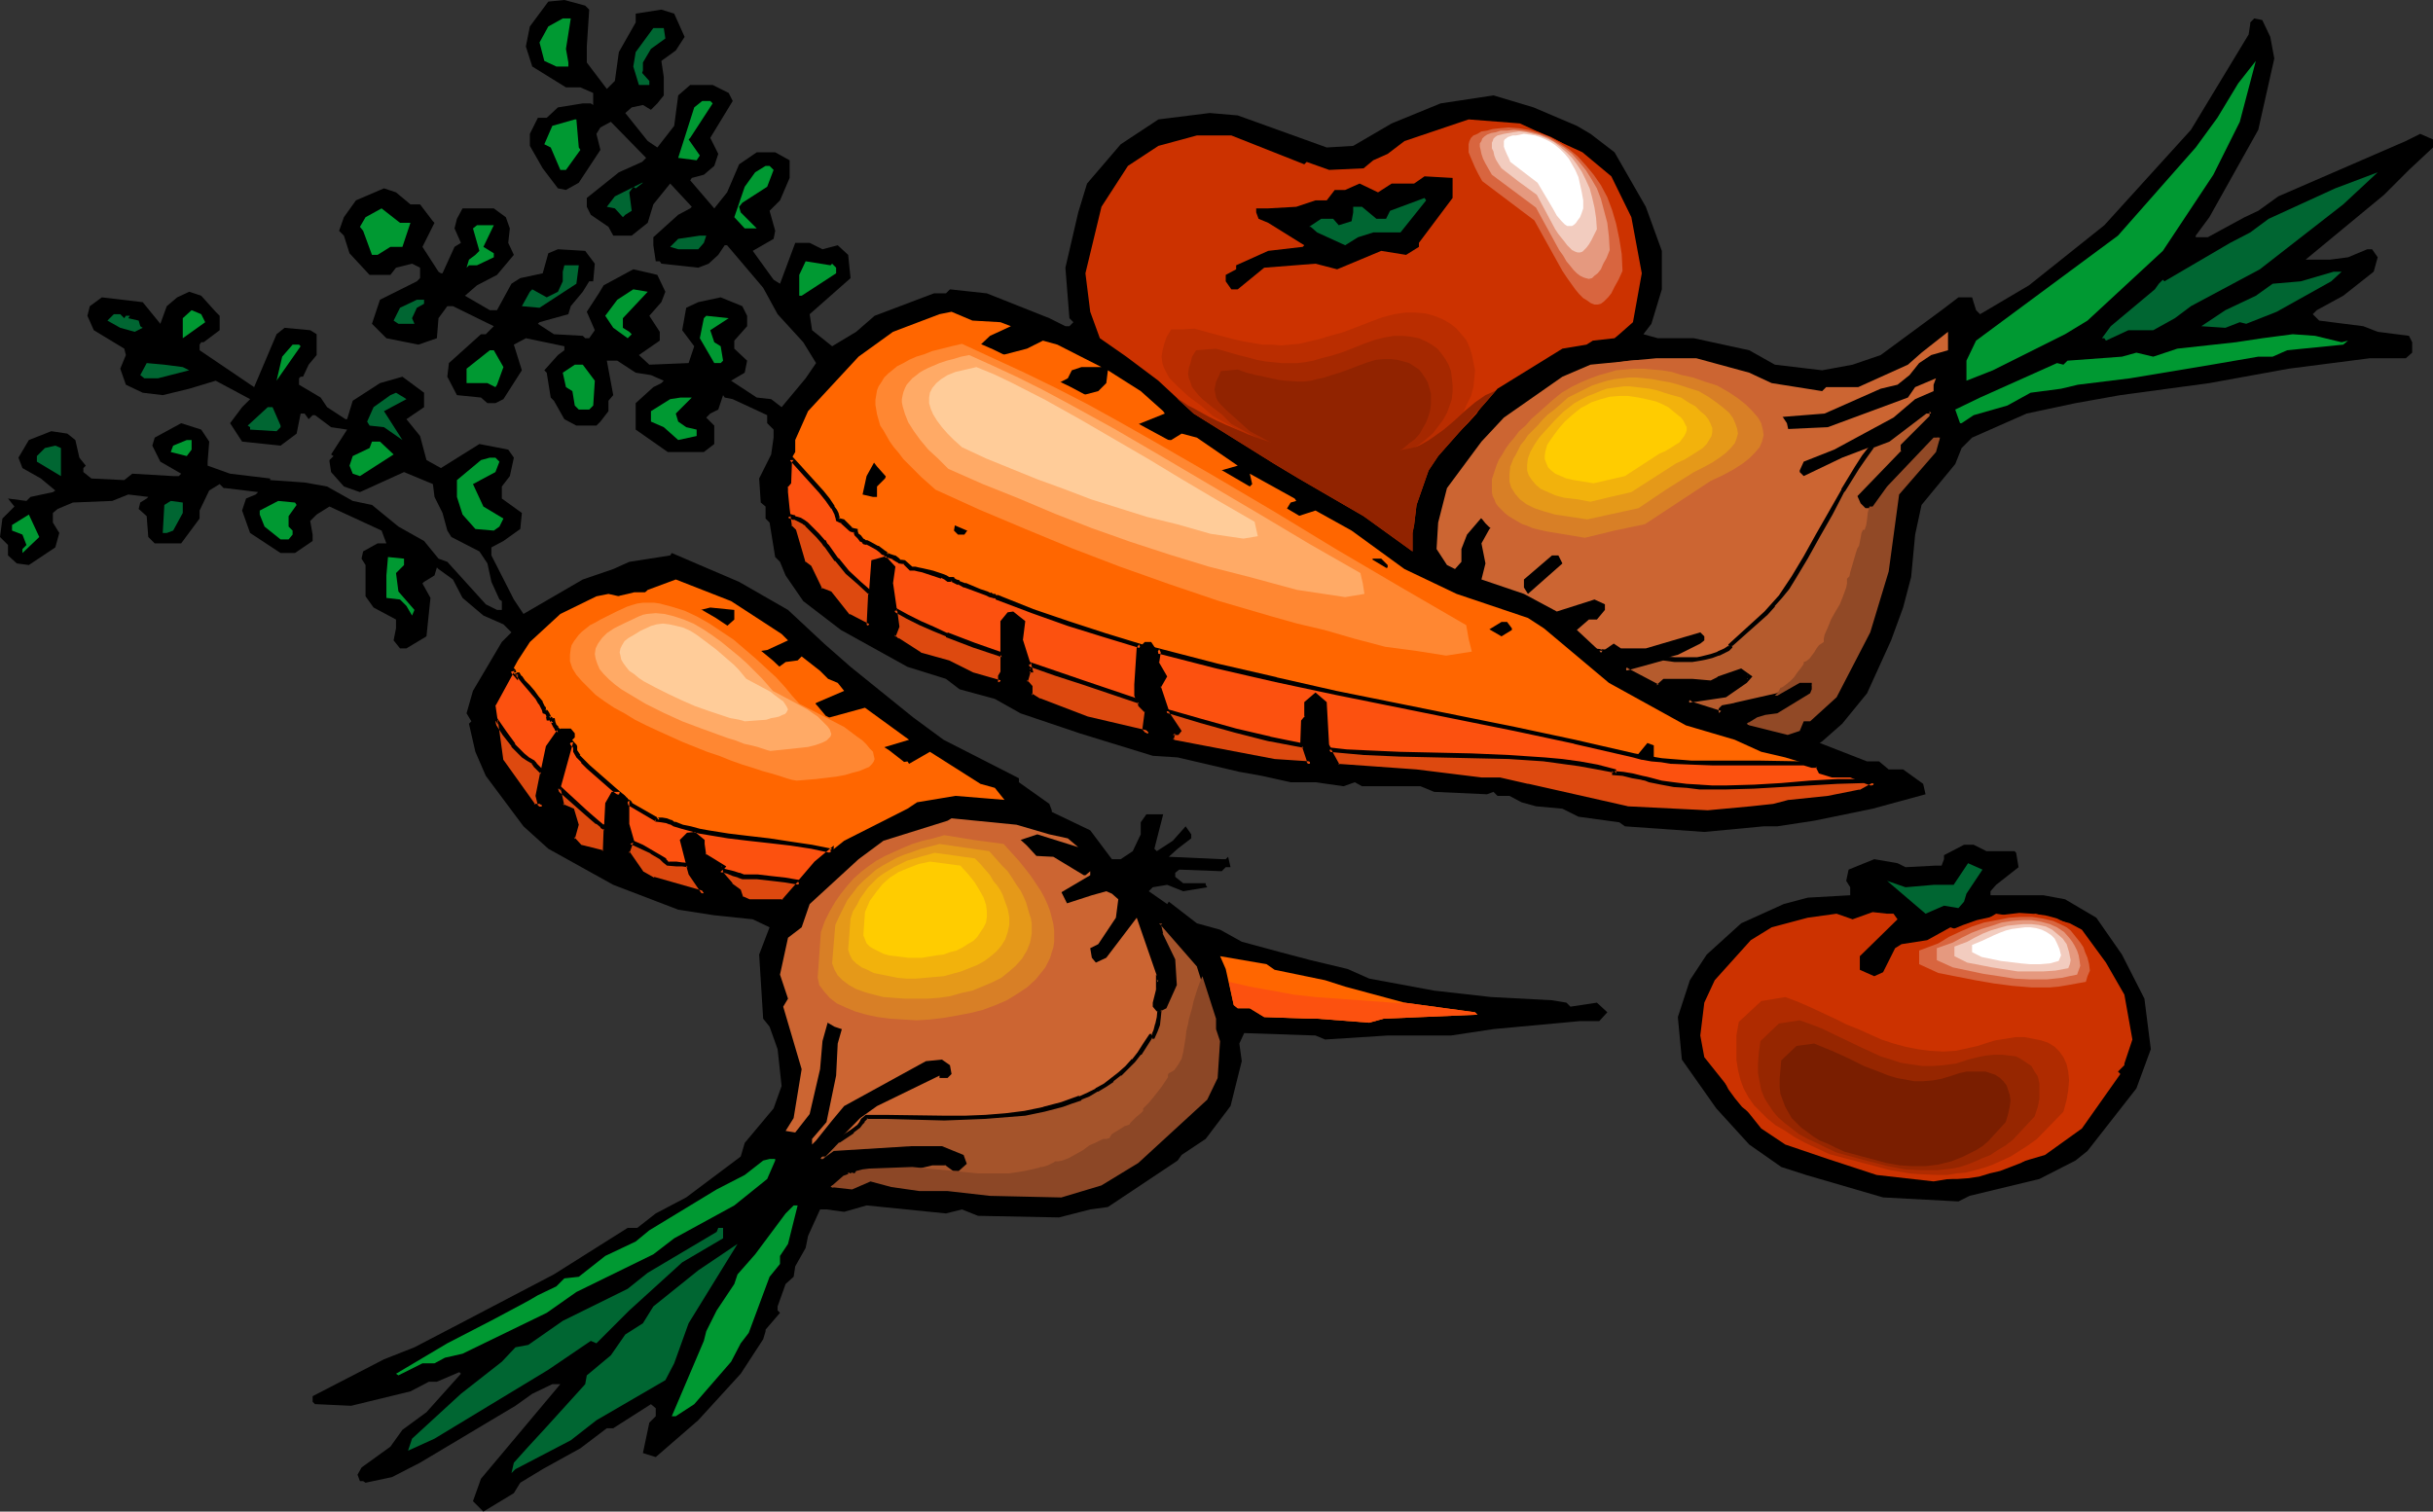 <?xml version="1.0" encoding="UTF-8" standalone="no"?>
<svg
   version="1.0"
   width="129.766mm"
   height="80.642mm"
   id="svg127"
   sodipodi:docname="Assorted Veggies 23.wmf"
   xmlns:inkscape="http://www.inkscape.org/namespaces/inkscape"
   xmlns:sodipodi="http://sodipodi.sourceforge.net/DTD/sodipodi-0.dtd"
   xmlns="http://www.w3.org/2000/svg"
   xmlns:svg="http://www.w3.org/2000/svg">
  <rect width="100%" height="100%" fill="#333333" stroke="none"/>
  <sodipodi:namedview
     id="namedview127"
     pagecolor="#ffffff"
     bordercolor="#000000"
     borderopacity="0.25"
     inkscape:showpageshadow="2"
     inkscape:pageopacity="0.0"
     inkscape:pagecheckerboard="0"
     inkscape:deskcolor="#d1d1d1"
     inkscape:document-units="mm" />
  <defs
     id="defs1">
    <pattern
       id="WMFhbasepattern"
       patternUnits="userSpaceOnUse"
       width="6"
       height="6"
       x="0"
       y="0" />
  </defs>
  <path
     style="fill:#000000;fill-opacity:1;fill-rule:evenodd;stroke:none"
     d="m 118.776,1.939 -0.485,7.434 v 3.232 l 4.04,5.333 1.616,-1.616 0.808,-5.818 3.394,-5.979 V 2.747 l 5.171,-0.808 2.586,0.808 2.101,4.687 -1.778,2.747 -2.909,2.101 0.485,3.232 v 3.717 l -1.293,1.616 -1.293,1.293 -1.616,-0.97 -2.262,0.485 -1.293,1.131 4.525,5.656 1.939,1.293 3.394,-4.363 0.808,-6.141 2.424,-2.101 h 4.525 l 3.232,1.616 0.808,1.616 -4.525,7.434 1.616,3.232 -0.808,2.424 -2.101,1.778 -2.424,0.646 -0.323,0.485 4.848,5.656 2.586,-3.232 2.424,-5.656 3.555,-2.424 h 3.717 l 2.909,1.616 v 3.555 l -1.939,4.525 -2.101,2.101 1.131,4.04 -0.323,1.616 -4.202,2.424 4.202,5.818 1.293,0.808 3.07,-8.242 h 2.909 l 2.586,1.293 3.07,-0.808 2.101,1.939 0.485,4.687 -8.242,7.272 0.485,3.232 4.04,3.232 4.848,-2.909 3.717,-3.232 11.958,-4.525 h 2.424 l 0.808,-0.808 7.434,0.808 12.605,5.01 3.232,1.616 h 0.808 l 0.808,-0.808 -0.808,-0.808 -0.808,-10.181 2.586,-11.151 1.778,-5.818 6.787,-7.919 7.595,-5.01 10.342,-1.293 5.656,0.485 17.938,6.464 5.333,-0.323 7.757,-4.525 9.858,-4.04 10.666,-1.616 8.08,2.424 8.726,3.717 2.747,1.616 4.848,3.717 6.302,10.989 3.232,8.888 v 7.757 l -2.101,6.949 -1.616,2.101 2.909,0.808 h 7.272 l 11.15,2.424 5.171,2.909 9.534,1.131 6.141,-1.131 5.656,-1.939 12.282,-9.05 3.394,-2.586 h 2.747 l 0.808,2.586 0.808,0.808 9.858,-5.818 15.19,-12.12 17.453,-19.231 11.635,-19.231 0.323,-2.101 v -0.323 l 0.808,-0.808 1.616,0.323 1.616,3.394 0.808,4.363 -3.232,14.383 -9.858,17.615 -2.747,3.717 v 0.323 h 2.424 l 7.434,-4.04 2.747,-1.293 4.04,-2.909 25.694,-11.151 2.909,-1.454 2.586,1.131 v 1.616 l -4.848,4.525 -5.01,5.01 -15.837,13.09 h 4.848 l 3.717,-0.485 3.878,-1.616 h 0.97 l 1.131,1.616 -0.808,2.909 -6.141,4.848 -5.333,2.909 -0.808,0.808 1.293,1.293 8.888,1.131 2.909,1.131 6.302,0.808 0.646,1.293 v 2.101 l -1.293,1.131 h -7.272 l -16.322,2.101 -15.998,2.909 -17.938,2.424 -9.05,1.616 -9.858,2.101 -10.989,4.848 -2.101,2.101 -1.293,3.232 -6.787,8.242 -1.293,5.979 -0.808,8.565 -1.616,6.141 -2.424,6.626 -4.848,10.666 -5.01,6.141 -4.04,3.555 -0.485,0.323 9.534,3.717 h 2.424 l 1.939,1.616 h 2.909 l 4.04,2.909 0.485,2.101 -10.666,2.909 -11.797,2.424 -7.434,1.131 h -2.747 l -11.958,1.131 -15.998,-1.131 -1.131,-0.808 -8.242,-1.131 -3.232,-1.616 -5.333,-0.485 -2.909,-0.808 -2.424,-1.293 h -2.424 l -0.808,-0.808 -1.293,0.485 -10.666,-0.485 -2.747,-1.131 h -11.797 l -1.454,-0.808 -2.262,0.808 -5.656,-0.808 h -5.01 l -5.818,-1.293 -4.525,-0.808 -12.443,-2.909 -5.01,-0.323 -14.706,-4.525 -11.958,-4.04 -5.171,-2.909 -7.11,-1.939 -2.747,-2.101 -7.757,-2.424 -13.413,-7.434 -7.595,-5.818 -3.555,-5.171 -1.131,-2.747 -0.97,-0.97 -1.131,-6.949 -0.808,-0.808 v -2.424 l -0.97,-0.808 -0.323,-4.848 2.424,-4.848 0.485,-3.394 v -1.616 l -1.293,-1.293 v -1.616 l -6.949,-3.232 -1.616,-0.323 -0.323,-0.485 -0.97,2.909 -1.616,0.808 -0.808,0.808 1.616,1.616 v 3.717 l -2.101,1.616 h -7.272 l -6.464,-4.525 v -5.333 l 3.555,-3.232 1.616,-0.808 0.485,-0.485 -2.586,-1.131 -3.07,-0.485 -3.717,-2.424 h -2.101 l 1.293,6.949 -0.97,1.131 v 2.101 l -1.616,2.101 -0.808,0.808 h -4.04 l -2.424,-1.293 -2.101,-3.717 -0.646,-0.646 -0.808,-5.01 -0.485,-0.485 2.747,-3.071 1.293,-0.97 v -0.808 l -7.757,-1.616 -2.424,1.293 1.616,5.171 -3.717,5.818 -1.616,0.808 h -1.616 l -1.293,-1.131 -4.848,-0.485 -1.939,-3.717 0.323,-2.747 6.464,-5.818 h 0.97 l 1.616,-1.616 -8.242,-4.04 h -1.131 l -1.778,2.424 -0.323,4.04 -3.717,1.293 -6.464,-1.293 -2.909,-2.909 1.616,-4.848 7.434,-3.717 0.646,-0.646 v -2.101 l -1.616,-0.808 -3.232,0.808 -1.131,1.454 h -4.202 l -4.04,-4.363 -1.131,-3.555 -0.97,-0.97 0.97,-2.747 2.424,-3.394 5.656,-2.424 2.424,0.808 2.909,2.424 h 1.939 l 2.586,3.394 0.323,0.323 -2.424,4.848 3.232,5.01 0.485,0.323 h 0.323 l 2.424,-5.333 1.293,-0.808 -1.293,-2.909 0.485,-1.939 1.131,-2.101 h 6.302 l 2.424,1.778 0.808,2.262 -0.323,2.909 1.131,2.424 -3.394,4.04 -4.04,2.101 -2.424,2.101 5.01,2.909 h 1.454 l 2.909,-5.333 1.778,-1.131 4.525,-0.97 1.131,-4.04 1.939,-0.808 5.494,0.323 1.939,2.586 -0.323,3.555 h -0.808 l -1.293,2.101 -2.424,2.909 -0.485,1.616 -5.818,1.616 -0.323,0.323 3.232,2.101 5.818,0.323 0.485,0.485 h 0.808 l 1.131,-1.616 -1.616,-3.717 2.424,-3.717 0.97,-1.616 5.979,-3.232 3.555,0.808 1.293,0.323 1.616,3.394 -0.808,2.101 -2.424,2.747 2.101,3.232 v 1.778 l -4.202,2.909 2.101,1.939 7.918,-0.323 1.131,-3.394 -2.424,-3.232 0.808,-4.525 2.424,-1.131 4.525,-0.97 4.363,1.778 0.97,1.939 v 2.101 l -2.586,2.909 v 1.616 l 2.586,2.424 -0.485,2.424 -2.747,1.616 5.171,3.394 2.909,0.323 2.101,1.616 2.424,-2.909 2.424,-2.909 2.101,-3.071 -2.586,-4.202 -5.171,-5.656 -2.909,-5.333 -7.272,-8.565 h -0.485 l -1.293,1.939 -1.939,1.778 -2.101,0.808 -7.434,-0.808 -0.323,-0.485 h -0.808 l -0.485,-3.232 v -1.616 l 5.01,-4.525 2.424,-1.293 0.323,-0.323 -4.363,-4.687 -3.394,4.202 -1.131,3.717 -3.232,2.586 h -3.717 l -0.97,-1.778 -3.555,-2.424 -0.808,-1.616 v -1.778 l 6.464,-5.171 4.686,-2.101 0.808,-0.808 -7.11,-7.272 -2.101,1.131 -0.808,1.293 0.808,3.232 -4.363,6.626 -2.586,1.454 -1.616,-0.323 -3.07,-4.04 -2.586,-4.525 V 26.988 l 1.616,-3.232 h 1.778 l 2.262,-2.101 5.01,-0.808 h 1.616 l 0.485,0.323 v -2.424 l -2.586,-1.131 h -2.909 l -6.787,-4.202 -1.293,-4.04 0.808,-4.04 3.717,-5.01 L 113.766,0 l 4.202,1.131 z"
     id="path1" />
  <path
     style="fill:#009932;fill-opacity:1;fill-rule:evenodd;stroke:none"
     d="m 114.089,9.858 0.485,2.747 v 0.808 h -2.424 l -2.424,-1.131 -0.97,-3.717 1.778,-3.232 2.909,-1.616 h 1.616 z"
     id="path2" />
  <path
     style="fill:#006632;fill-opacity:1;fill-rule:evenodd;stroke:none"
     d="m 134.128,7.757 -2.909,2.101 -1.616,2.747 v 1.616 l -0.162,0.485 1.454,1.616 v 0.808 h -2.101 l -1.131,-3.717 0.485,-2.909 3.555,-4.848 h 2.101 z"
     id="path3" />
  <path
     style="fill:#009932;fill-opacity:1;fill-rule:evenodd;stroke:none"
     d="m 446.177,35.23 -10.181,15.353 -15.19,14.06 -4.525,2.747 -14.544,7.272 -5.333,2.101 v -4.04 l 1.939,-4.04 28.603,-21.17 15.675,-17.777 4.363,-5.979 4.202,-6.949 3.555,-4.525 -3.232,12.282 z"
     id="path4" />
  <path
     style="fill:#009932;fill-opacity:1;fill-rule:evenodd;stroke:none"
     d="m 143.662,20.847 -4.525,6.949 -0.323,0.323 2.262,3.232 -0.646,0.97 -3.717,-0.485 3.232,-10.181 1.616,-1.293 h 1.616 z"
     id="path5" />
  <path
     style="fill:#009932;fill-opacity:1;fill-rule:evenodd;stroke:none"
     d="m 116.675,29.736 0.323,0.485 -2.909,4.04 h -1.131 l -1.939,-4.525 -1.293,-0.646 1.616,-3.717 4.525,-1.293 h 0.323 z"
     id="path6" />
  <path
     style="fill:#cc3200;fill-opacity:1;fill-rule:evenodd;stroke:none"
     d="m 318.998,30.705 5.818,4.848 4.04,8.242 2.101,11.312 -1.778,9.858 -2.747,2.424 -0.97,0.808 -4.363,0.485 -1.293,0.808 -4.848,0.808 -13.09,8.08 -2.101,2.424 -9.858,11.151 -1.939,2.909 -2.424,6.949 -0.485,4.04 -0.323,1.616 v 3.717 l -9.858,-7.111 -13.09,-7.595 -4.848,-2.909 -16.322,-10.181 -7.11,-6.626 -6.464,-4.848 -5.333,-3.717 -1.939,-5.333 -0.97,-7.757 3.232,-13.413 5.333,-8.242 6.141,-4.04 7.757,-2.101 h 6.949 l 14.706,5.818 0.485,-0.485 4.525,1.616 6.949,-0.323 1.939,-1.616 2.909,-1.293 3.394,-2.586 12.928,-4.363 10.342,0.808 z"
     id="path7" />
  <path
     style="fill:#009932;fill-opacity:1;fill-rule:evenodd;stroke:none"
     d="m 155.944,34.26 -1.293,3.394 -5.01,3.232 -0.646,0.808 0.323,1.131 3.232,3.232 h -2.424 l -2.101,-2.262 2.101,-6.141 2.101,-2.909 2.101,-1.293 h 0.808 z"
     id="path8" />
  <path
     style="fill:#006632;fill-opacity:1;fill-rule:evenodd;stroke:none"
     d="m 455.55,54.3 -13.898,7.434 -3.232,2.424 -4.363,2.424 h -5.01 l -4.525,2.101 -0.323,-0.485 h -0.485 l 1.778,-2.424 8.888,-7.434 0.808,-1.131 0.808,-0.808 0.323,0.323 13.251,-7.757 4.04,-2.101 3.717,-2.747 13.413,-6.141 8.565,-3.232 -6.949,6.464 z"
     id="path9" />
  <path
     style="fill:#000000;fill-opacity:1;fill-rule:evenodd;stroke:none"
     d="m 292.819,39.917 -6.787,9.05 v 0.808 l -2.586,1.616 -5.01,-0.808 -8.888,3.717 -4.363,-1.131 -10.342,0.808 -5.333,4.363 h -1.293 l -1.131,-1.616 v -1.293 l 2.101,-1.131 v -0.808 l 6.464,-2.909 6.949,-0.808 0.323,-0.323 -7.272,-4.525 -1.939,-0.808 -0.485,-1.293 v -0.808 h 2.424 l 5.656,-0.323 3.878,-1.293 h 2.262 l 1.616,-2.101 h 2.101 l 2.909,-1.293 3.717,1.778 2.747,-1.778 h 4.525 l 2.101,-1.454 5.656,0.323 z"
     id="path10" />
  <path
     style="fill:#006632;fill-opacity:1;fill-rule:evenodd;stroke:none"
     d="m 128.149,37.977 -0.485,-0.323 -0.808,1.131 0.485,3.717 -1.293,0.808 -0.485,0.485 -1.616,-1.778 -1.616,-0.323 1.616,-2.101 5.494,-2.747 h 0.162 z"
     id="path11" />
  <path
     style="fill:#006632;fill-opacity:1;fill-rule:evenodd;stroke:none"
     d="m 282.315,46.866 h -5.494 l -3.07,0.97 -2.586,1.616 -5.656,-2.586 -1.293,-1.131 h -0.323 l 2.424,-1.616 h 2.424 l 1.131,1.293 2.586,-0.808 0.323,-1.778 v -1.131 h 1.778 l 2.909,2.424 h 1.939 l 0.808,-1.616 6.949,-2.586 0.323,0.485 z"
     id="path12" />
  <path
     style="fill:#009932;fill-opacity:1;fill-rule:evenodd;stroke:none"
     d="m 82.739,44.926 -1.616,4.848 h -2.424 l -2.586,1.616 h -1.131 l -1.778,-4.848 -0.646,-0.808 1.131,-1.939 3.232,-1.778 3.717,2.909 z"
     id="path13" />
  <path
     style="fill:#009932;fill-opacity:1;fill-rule:evenodd;stroke:none"
     d="m 97.445,49.775 2.101,1.293 v 0.808 l -3.394,1.616 h -1.616 l -0.485,0.485 0.485,-1.616 1.293,-0.97 0.808,-0.808 -1.293,-4.525 0.808,-0.646 h 3.394 z"
     id="path14" />
  <path
     style="fill:#006632;fill-opacity:1;fill-rule:evenodd;stroke:none"
     d="m 141.885,48.967 -1.131,1.293 h -4.04 l -1.616,-0.485 1.616,-1.616 4.363,-0.646 h 1.293 z"
     id="path15" />
  <path
     style="fill:#009932;fill-opacity:1;fill-rule:evenodd;stroke:none"
     d="m 167.741,53.168 0.808,0.808 v 1.131 l -6.949,4.525 h -0.485 v -4.202 l 1.293,-2.747 5.01,0.808 z"
     id="path16" />
  <path
     style="fill:#006632;fill-opacity:1;fill-rule:evenodd;stroke:none"
     d="m 116.19,57.209 -7.434,4.848 -3.555,-0.323 1.616,-2.909 0.485,-0.485 2.909,1.616 2.262,-1.131 0.97,-2.101 v -1.939 l 0.323,-1.293 h 2.909 z"
     id="path17" />
  <path
     style="fill:#006632;fill-opacity:1;fill-rule:evenodd;stroke:none"
     d="m 469.932,56.724 -10.989,6.141 -6.141,2.424 -1.293,-0.323 -2.909,1.131 -4.848,-0.323 4.848,-3.232 6.141,-2.909 3.394,-2.424 5.656,-0.485 6.626,-1.939 h 1.616 z"
     id="path18" />
  <path
     style="fill:#009932;fill-opacity:1;fill-rule:evenodd;stroke:none"
     d="m 125.563,64.158 v 1.939 l 1.293,0.808 0.485,0.485 -0.808,0.808 -2.909,-2.101 -1.616,-2.424 2.424,-3.232 3.232,-2.101 2.909,0.485 z"
     id="path19" />
  <path
     style="fill:#000000;fill-opacity:1;fill-rule:evenodd;stroke:none"
     d="m 43.47,62.865 0.808,0.808 v 2.909 l -3.232,2.424 h -0.485 l -0.323,0.485 v 1.131 l 10.989,7.434 4.525,-10.666 1.616,-1.293 5.171,0.485 1.293,0.808 v 4.202 l -1.616,1.939 -1.131,2.424 h -0.485 l -0.323,0.323 v 1.293 l 4.363,2.586 1.293,1.939 3.717,2.424 h 0.323 l 1.131,-3.717 5.494,-3.555 4.525,-1.293 4.363,3.232 v 2.909 l -3.555,2.424 2.747,3.394 1.293,4.848 2.909,1.616 7.757,-4.848 5.818,1.131 1.131,1.616 -0.808,3.717 -1.616,2.101 v 2.424 l 4.04,2.909 -0.323,3.232 -3.394,2.424 -2.424,1.293 v 1.616 l 4.525,8.888 1.939,2.909 11.958,-6.949 6.141,-2.101 3.232,-1.454 8.242,-1.293 0.323,-0.485 13.574,5.818 9.858,5.656 7.272,6.787 5.333,4.687 12.605,10.181 6.141,4.525 15.19,7.757 v 0.808 l 6.141,4.363 0.485,1.293 v 0.323 l 7.757,3.717 4.363,5.818 h 1.778 l 2.424,-1.616 1.616,-3.394 v -2.424 l 1.131,-1.616 h 3.394 l -1.778,6.949 0.485,0.485 3.232,-2.101 2.586,-2.909 1.131,1.616 v 0.808 l -2.747,2.101 -1.778,1.616 10.666,0.485 h 0.808 l 0.485,-0.485 0.485,2.101 h -0.97 l -0.808,0.808 -8.565,-0.323 -0.808,0.646 v 0.808 l 1.616,1.293 h 4.525 v 0.323 l 0.323,0.485 -4.848,0.808 -3.232,-1.293 -2.909,0.485 -0.808,0.808 3.717,2.586 0.323,-0.485 5.656,4.363 4.686,1.293 4.363,2.424 7.757,2.101 6.141,1.616 7.434,1.778 4.363,1.939 13.09,2.424 11.474,1.293 12.282,0.646 2.909,0.485 0.808,0.808 5.333,-0.808 2.101,1.939 -1.616,1.778 h -3.878 l -17.453,1.616 -8.565,1.293 h -12.766 l -12.605,0.808 -1.939,-0.808 -14.382,-0.485 -0.97,2.101 0.485,3.555 -2.262,9.05 -5.01,6.626 -4.848,3.232 -0.808,1.131 -14.059,9.373 -3.555,0.485 -6.302,1.616 -16.322,-0.323 -3.232,-1.293 -3.232,0.808 -15.998,-1.616 -4.525,1.293 -3.555,-0.485 h -1.293 l -2.424,5.333 -0.485,2.424 -2.101,3.717 -0.323,2.101 -1.616,1.454 -1.616,4.525 v 0.808 l 0.485,0.485 -2.909,3.394 v 0.323 l -0.485,1.616 -4.525,6.949 -8.565,9.373 -8.565,7.434 -2.586,-0.808 1.293,-6.141 1.293,-1.293 v -1.616 l -0.97,-0.808 -7.595,4.848 h -1.293 l -5.333,4.04 -7.595,4.202 -4.525,2.747 -1.293,2.101 -6.141,3.717 -2.101,-2.101 1.616,-4.525 15.998,-19.07 h -1.616 l -4.04,1.939 -3.394,2.424 -19.23,11.474 -5.656,2.909 -5.333,1.131 -0.485,-0.323 h -0.646 l -0.485,-1.293 0.808,-1.454 5.818,-4.202 2.424,-3.394 4.848,-3.555 6.949,-7.757 -0.323,-0.323 -4.525,1.939 h -1.616 l -3.717,1.939 -11.958,2.909 -6.949,-0.323 h -0.323 l -0.485,-0.485 v -1.131 l 14.382,-7.434 6.141,-2.424 7.757,-4.04 20.362,-10.666 14.867,-9.373 h 1.939 l 3.717,-2.909 6.141,-3.232 10.989,-8.242 0.808,-2.747 5.818,-6.949 1.616,-4.525 -0.808,-7.434 -1.616,-4.525 -1.293,-1.616 -0.808,-12.928 2.101,-5.495 -3.394,-1.616 -7.757,-0.808 -7.272,-1.131 -13.09,-5.01 -13.09,-7.272 -5.01,-4.525 -7.595,-10.181 -2.101,-4.848 -1.293,-5.656 0.485,-0.485 -0.97,-1.616 1.293,-4.525 5.818,-9.858 1.939,-1.939 -1.616,-1.616 -4.04,-1.778 -4.202,-3.555 -1.939,-3.717 -2.909,-2.101 -0.323,-0.323 -0.485,1.616 -2.101,1.293 -0.323,0.323 1.616,2.909 -0.808,7.757 -4.04,2.424 h -1.293 l -1.293,-1.616 0.485,-2.424 v -1.778 l -4.525,-2.424 -1.616,-2.262 v -6.303 l -0.808,-1.293 0.323,-1.454 2.909,-1.616 h 1.778 l -0.97,-2.586 -10.504,-4.848 -2.586,1.616 -1.293,1.293 0.485,2.747 v 1.293 l -3.555,2.424 h -2.909 l -6.141,-4.04 -1.616,-4.525 0.808,-2.424 1.939,-0.808 0.485,-0.485 -6.626,-0.808 h -0.323 l -0.808,-0.808 -2.101,1.293 -1.939,4.04 v 1.616 l -3.717,5.01 h -5.333 l -1.293,-1.293 -0.323,-4.202 -1.616,-1.454 0.323,-1.293 1.293,-0.808 0.323,-0.323 -4.04,-0.485 -3.232,1.293 -7.918,0.323 -3.07,1.293 -0.97,0.808 v 1.939 l 1.293,2.101 -0.808,2.909 -5.333,3.555 -2.424,-0.323 -1.778,-1.616 v -2.101 L 0,108.276 l 0.485,-3.717 2.424,-2.424 -1.293,-1.616 3.717,0.485 0.808,-0.808 4.525,-0.97 0.485,-0.323 -2.909,-2.424 -3.717,-2.101 -0.808,-2.101 2.101,-3.555 4.525,-1.778 3.232,0.485 1.616,1.293 0.808,3.555 1.293,1.616 -0.485,0.485 v 0.808 l 1.616,1.293 6.626,0.323 1.616,-1.293 8.242,0.485 h 1.131 l 0.485,-0.485 -4.202,-2.424 -1.616,-3.232 0.485,-1.616 5.333,-2.909 4.04,1.293 1.616,2.424 -0.323,4.04 v 0.808 l 4.525,1.616 8.08,0.97 v 0.323 l 6.949,0.485 4.525,0.808 5.171,2.909 3.878,0.808 5.333,4.363 5.171,2.909 2.909,3.555 1.778,0.646 7.757,8.565 2.262,1.131 h 0.97 v -1.778 l -0.485,-0.323 -1.616,-3.555 -0.808,-3.717 -1.616,-2.424 -5.656,-2.909 -0.808,-1.293 -0.97,-3.555 -1.616,-3.232 -0.323,-2.586 -5.818,-2.424 -8.888,4.04 -3.232,-1.131 -2.586,-2.909 -0.323,-2.101 v -0.323 l 0.808,-0.808 -0.485,-0.323 3.232,-5.01 -3.232,-0.485 -3.232,-2.424 h -0.485 l -0.808,0.808 -0.808,-1.131 h -0.808 l -0.808,4.04 -3.232,2.424 -7.757,-0.808 -2.424,-3.717 2.424,-3.232 1.616,-1.616 -6.949,-3.717 -5.333,1.616 -5.333,1.293 -4.04,-0.485 -3.394,-1.616 -1.131,-3.232 1.131,-2.747 -0.323,-1.293 -6.141,-3.717 -1.293,-2.909 0.485,-1.939 2.424,-1.778 8.242,0.97 3.555,4.363 1.293,-3.555 2.101,-1.778 2.424,-1.131 2.424,0.808 z"
     id="path20" />
  <path
     style="fill:#006632;fill-opacity:1;fill-rule:evenodd;stroke:none"
     d="m 85.486,61.249 -1.454,0.808 -0.97,2.101 0.485,1.131 h -3.232 l -0.97,-0.646 1.293,-2.586 3.394,-1.616 h 1.454 z"
     id="path21" />
  <path
     style="fill:#009932;fill-opacity:1;fill-rule:evenodd;stroke:none"
     d="m 41.37,64.966 -4.525,3.232 v -4.04 l 1.778,-1.616 1.939,0.808 z"
     id="path22" />
  <path
     style="fill:#ff6600;fill-opacity:1;fill-rule:evenodd;stroke:none"
     d="m 201.677,64.966 2.101,0.808 -4.202,1.939 -2.747,2.586 -3.394,1.293 -0.808,0.646 v 2.424 l 0.808,0.97 h 2.586 l 3.555,-3.394 7.434,-1.939 3.232,-1.616 2.909,0.808 8.888,4.525 h -4.04 l -1.939,0.646 -0.808,1.616 -5.01,2.586 -1.616,1.616 0.485,2.424 0.808,0.808 4.04,-2.909 7.434,-1.939 1.616,-1.616 0.323,-2.586 6.626,4.202 4.525,4.04 0.323,0.485 -8.08,3.232 -0.808,1.293 -0.485,0.323 1.939,1.616 5.01,-1.131 h 3.717 l 2.101,-1.293 3.07,0.808 8.242,5.656 -10.181,2.909 -0.808,1.293 0.485,2.101 1.616,0.808 3.232,-2.101 7.757,-0.485 0.808,-0.808 -0.485,-2.101 9.05,5.01 0.323,0.485 -1.131,0.323 -1.293,2.101 1.293,1.131 5.01,-1.616 7.272,4.04 10.666,7.757 10.504,5.01 14.382,4.848 3.232,2.101 13.09,10.989 15.514,8.565 9.858,2.909 5.333,2.424 4.848,1.131 5.333,1.616 h 1.131 l 0.485,1.293 2.424,0.808 h 3.717 l 4.525,1.616 h 0.323 l -2.909,1.616 -6.464,1.293 -7.757,0.808 -3.232,0.808 -4.525,0.485 -8.565,0.646 -16.322,-0.646 -20.038,-4.525 -5.656,-1.293 h -3.717 l -13.09,-1.616 -15.998,-1.293 -2.101,-4.04 -0.323,-8.565 -1.939,-1.454 -1.778,1.454 v 2.909 l -0.808,0.808 v 4.363 l 1.293,3.394 v 0.323 l 0.323,0.485 -7.272,-0.485 -20.523,-4.04 -0.323,-0.323 0.323,-1.293 h 0.97 l 0.323,-0.485 -2.424,-3.555 -1.778,-5.333 1.293,-2.101 -1.616,-2.909 0.323,-1.939 -0.808,-1.131 -0.646,-0.97 h -1.293 l -1.293,1.293 -0.323,7.272 v 2.262 l 0.808,1.778 1.131,1.293 -0.323,3.555 0.808,0.97 -12.443,-2.909 -9.696,-3.717 -1.616,-0.97 v -1.778 l -1.131,-1.131 0.808,-2.101 h 0.323 l -2.101,-6.141 0.485,-3.717 -2.101,-1.616 h -0.808 l -1.293,1.616 v 10.181 l -0.323,0.808 v 1.293 l -5.656,-1.616 -5.01,-2.586 -5.656,-1.454 -4.525,-2.909 -0.808,-0.808 0.808,-2.101 -1.131,-8.565 0.323,-3.232 -1.616,-1.778 -2.424,0.646 -0.808,12.928 -4.202,-2.101 -3.555,-4.363 -2.101,-0.808 -2.101,-4.525 -1.293,-0.808 -1.939,-6.626 -0.808,-0.808 -0.323,-3.555 -0.485,-3.394 v -1.131 l 0.808,-0.808 v -4.202 l 1.131,-1.939 v -2.424 l 2.586,-5.818 10.181,-10.989 6.949,-5.01 9.373,-3.555 2.424,-0.485 4.202,1.778 z"
     id="path23" />
  <path
     style="fill:#006632;fill-opacity:1;fill-rule:evenodd;stroke:none"
     d="m 25.048,64.158 0.323,-0.485 h 0.808 l -0.323,0.485 2.101,0.485 0.323,1.131 0.485,0.323 -1.616,0.808 -2.909,-0.808 -2.586,-1.454 1.293,-1.293 h 1.293 z"
     id="path24" />
  <path
     style="fill:#009932;fill-opacity:1;fill-rule:evenodd;stroke:none"
     d="m 143.177,66.582 0.808,2.424 1.293,0.808 0.485,2.909 -0.485,0.485 h -1.293 l -2.909,-5.01 0.808,-4.04 0.485,-0.485 4.525,0.485 z"
     id="path25" />
  <path
     style="fill:#cc6532;fill-opacity:1;fill-rule:evenodd;stroke:none"
     d="m 389.294,71.591 -2.424,1.616 -1.939,2.424 -2.424,1.939 -3.394,0.808 -11.312,5.01 -14.382,1.131 -0.808,-0.808 -1.293,0.808 h -2.101 l -0.323,0.808 v 1.293 l 2.909,1.293 5.979,-1.293 10.666,-0.485 16.16,-5.979 1.454,-2.101 4.202,-1.778 -0.485,1.293 v 1.293 l -3.717,1.616 -4.363,3.717 -11.958,6.464 -6.141,2.424 -0.808,1.778 v 0.323 l 0.808,0.808 7.757,-3.717 9.373,-3.555 7.434,-5.818 h 1.131 v 1.293 l -5.656,5.656 v 1.293 l -8.726,9.05 0.646,1.131 0.808,0.808 h 1.131 l 2.909,-4.04 9.373,-9.858 h 1.293 l -0.808,2.909 -7.434,8.565 -2.101,15.514 -3.717,12.282 -6.787,13.09 -5.333,4.848 h -1.293 l -0.808,1.939 -2.424,0.808 -7.757,-1.939 -0.485,-0.323 2.101,-1.293 1.616,-0.485 2.424,-0.323 6.626,-4.04 0.323,-0.808 v -1.293 h -2.424 l -4.525,2.586 -8.565,1.778 -2.424,0.646 -0.323,0.323 v 0.808 l -6.302,-2.101 -0.323,-0.485 7.272,-0.97 4.202,-2.909 0.808,-0.97 -1.616,-1.131 -4.686,1.616 -1.454,0.808 -3.717,-0.323 h -5.656 l -1.293,1.131 -6.141,-3.232 -0.485,-0.485 10.666,-2.747 4.525,-2.262 0.808,-0.646 v -0.808 l -0.808,-0.808 -10.989,3.232 h -5.01 l -1.454,-0.97 -2.586,1.778 -4.848,-4.525 2.424,-2.101 h 1.616 l 1.616,-1.939 v -1.131 l -2.101,-0.97 -7.595,2.424 -6.626,-3.555 -8.565,-2.909 0.808,-3.232 -0.808,-4.04 1.616,-2.909 2.101,-1.616 0.323,-0.97 v -1.131 l -0.808,-0.808 h -1.293 l -4.848,5.656 -1.131,2.909 v 2.586 l -1.293,1.454 -1.616,-0.808 -2.101,-3.232 0.323,-5.333 1.778,-6.949 6.949,-9.373 4.525,-4.848 11.797,-8.242 5.656,-2.424 13.251,-1.293 h 8.08 l 10.666,2.909 4.525,2.101 10.181,1.616 0.808,-0.808 h 6.464 l 10.019,-4.525 2.747,-2.424 5.333,-4.202 v 3.717 z"
     id="path26" />
  <path
     style="fill:#009932;fill-opacity:1;fill-rule:evenodd;stroke:none"
     d="m 472.033,69.006 1.293,-0.323 -0.97,0.808 -11.312,1.131 -2.909,1.293 h -2.909 l -9.373,1.616 -16.483,2.747 -10.504,1.293 -3.394,0.808 -6.141,0.808 -4.686,2.586 -6.787,1.939 -2.424,1.616 h -0.323 l -0.97,-2.747 5.01,-2.424 15.514,-6.949 1.293,0.323 0.808,-0.808 10.989,-0.808 2.909,-0.808 3.394,0.808 4.848,-1.616 11.797,-1.293 5.333,-0.808 6.141,-0.808 4.525,0.323 z"
     id="path27" />
  <path
     style="fill:#009932;fill-opacity:1;fill-rule:evenodd;stroke:none"
     d="m 60.6,69.814 -4.525,6.464 -0.323,0.485 1.131,-4.848 2.101,-2.424 h 1.293 z"
     id="path28" />
  <path
     style="fill:#009932;fill-opacity:1;fill-rule:evenodd;stroke:none"
     d="m 101.485,74.016 -1.293,3.555 -0.323,0.485 -1.616,-0.808 h -4.202 v -2.909 l 4.686,-3.717 h 0.808 z"
     id="path29" />
  <path
     style="fill:#006632;fill-opacity:1;fill-rule:evenodd;stroke:none"
     d="m 36.845,74.016 1.293,0.646 -6.302,1.616 h -2.747 l -0.808,-0.646 1.293,-2.424 3.555,0.323 z"
     id="path30" />
  <path
     style="fill:#009932;fill-opacity:1;fill-rule:evenodd;stroke:none"
     d="m 119.907,76.763 -0.323,5.01 -0.808,0.808 h -2.101 l -0.808,-0.808 -0.485,-2.909 -1.293,-0.808 -0.646,-2.909 2.424,-1.616 h 1.616 z"
     id="path31" />
  <path
     style="fill:#006632;fill-opacity:1;fill-rule:evenodd;stroke:none"
     d="m 81.931,80.48 -4.525,2.424 3.717,5.818 -3.717,-2.586 -2.909,-0.323 -0.485,-0.808 1.293,-2.909 3.394,-2.424 1.131,-0.485 1.616,0.97 z"
     id="path32" />
  <path
     style="fill:#009932;fill-opacity:1;fill-rule:evenodd;stroke:none"
     d="m 136.229,83.389 0.485,1.616 1.616,1.131 2.101,0.485 v 1.293 l -3.717,0.808 -2.909,-2.586 -2.586,-1.131 v -2.101 l 3.878,-2.424 2.101,-0.323 h 2.262 z"
     id="path33" />
  <path
     style="fill:#006632;fill-opacity:1;fill-rule:evenodd;stroke:none"
     d="m 56.56,85.813 v 0.323 l -0.808,0.808 -5.333,-0.323 V 86.136 l -0.485,-0.323 4.04,-3.717 h 0.97 z"
     id="path34" />
  <path
     style="fill:#009932;fill-opacity:1;fill-rule:evenodd;stroke:none"
     d="m 38.622,90.661 -0.97,1.293 -3.232,-0.808 0.485,-1.293 2.747,-1.131 h 0.97 z"
     id="path35" />
  <path
     style="fill:#009932;fill-opacity:1;fill-rule:evenodd;stroke:none"
     d="m 79.346,91.631 -6.787,4.363 -1.454,-0.485 -0.646,-1.616 0.646,-1.939 3.394,-1.616 0.485,-1.293 h 1.616 z"
     id="path36" />
  <path
     style="fill:#006632;fill-opacity:1;fill-rule:evenodd;stroke:none"
     d="m 12.282,92.277 v 3.717 L 7.434,93.085 v -1.131 l 1.616,-1.616 2.101,-0.485 1.131,0.485 z"
     id="path37" />
  <path
     style="fill:#000000;fill-opacity:1;fill-rule:evenodd;stroke:none"
     d="m 178.406,96.479 -1.616,1.616 v 2.101 h -0.808 l -2.101,-0.485 0.808,-3.717 3.394,-6.141 2.747,0.808 z"
     id="path38" />
  <path
     style="fill:#009932;fill-opacity:1;fill-rule:evenodd;stroke:none"
     d="m 100.677,93.085 -0.808,2.101 -4.525,2.424 2.101,4.525 4.04,2.424 -0.808,1.616 -1.131,0.808 -3.717,-0.323 -2.586,-2.909 -1.131,-3.555 v -3.394 l 4.848,-4.04 1.778,-0.485 h 1.131 z"
     id="path39" />
  <path
     style="fill:#000000;fill-opacity:1;fill-rule:evenodd;stroke:none"
     d="m 221.715,102.135 -1.939,4.04 0.323,0.485 -2.101,1.131 -2.424,-0.808 v -1.939 l 3.555,-6.141 0.97,-0.808 1.616,0.808 z"
     id="path40" />
  <path
     style="fill:#006632;fill-opacity:1;fill-rule:evenodd;stroke:none"
     d="m 36.845,103.428 -1.939,3.555 -1.293,0.485 h -0.808 l 0.323,-5.656 1.293,-0.808 2.424,0.323 z"
     id="path41" />
  <path
     style="fill:#009932;fill-opacity:1;fill-rule:evenodd;stroke:none"
     d="m 59.792,101.812 -1.616,2.262 v 2.101 l 0.808,0.808 v 0.808 l -0.808,0.97 h -1.616 l -3.232,-2.586 -0.97,-2.424 v -0.808 l 3.717,-1.939 3.394,0.323 z"
     id="path42" />
  <path
     style="fill:#000000;fill-opacity:1;fill-rule:evenodd;stroke:none"
     d="m 195.536,102.943 -0.323,3.717 -0.808,1.131 h -1.293 l -0.808,-0.808 0.808,-4.848 1.293,-0.808 1.939,0.808 z"
     id="path43" />
  <path
     style="fill:#009932;fill-opacity:1;fill-rule:evenodd;stroke:none"
     d="m 4.525,111.508 v -0.808 l 0.808,-0.808 -0.808,-2.101 -2.101,-0.808 v -1.131 l 3.394,-2.101 2.101,4.525 z"
     id="path44" />
  <path
     style="fill:#000000;fill-opacity:1;fill-rule:evenodd;stroke:none"
     d="m 314.958,113.609 -6.949,6.141 -0.808,-1.293 v -1.616 l 5.656,-4.848 h 1.293 z"
     id="path45" />
  <path
     style="fill:#009932;fill-opacity:1;fill-rule:evenodd;stroke:none"
     d="m 81.446,113.932 -1.616,1.616 0.485,3.717 3.232,3.717 -0.485,1.131 -1.131,-1.939 -1.293,-1.293 -2.747,-0.323 v -4.525 l 0.323,-3.717 3.232,0.323 z"
     id="path46" />
  <path
     style="fill:#000000;fill-opacity:1;fill-rule:evenodd;stroke:none"
     d="m 279.729,113.932 v 0.485 l -5.171,2.424 h -2.101 l -0.485,-0.485 v -0.808 l 4.848,-2.909 h 1.616 z"
     id="path47" />
  <path
     style="fill:#ff6600;fill-opacity:1;fill-rule:evenodd;stroke:none"
     d="m 153.843,125.406 3.717,2.424 1.293,1.293 -4.202,1.939 -3.232,0.485 -1.778,0.808 -0.323,0.808 v 1.293 l 2.101,1.616 4.525,-0.808 2.424,-1.778 2.424,-0.323 0.808,-0.808 3.717,2.909 1.616,1.616 1.939,0.808 1.293,1.616 -5.656,2.424 -0.808,1.293 2.424,1.939 8.242,-2.262 8.888,6.464 -6.464,1.939 -0.808,1.293 2.101,1.939 4.848,-0.808 0.323,0.485 4.202,-2.424 10.181,6.464 2.909,0.808 1.939,2.424 -9.858,-0.808 -7.757,1.293 -1.939,1.293 -12.766,6.464 -5.656,4.525 -6.626,7.757 h -6.949 l -1.616,-0.808 -0.323,-1.293 -1.616,-1.293 -2.101,-2.424 v -0.646 l 0.485,-0.485 -3.878,-2.424 -0.323,-2.101 v -0.808 l -1.616,-1.293 h -1.131 l -1.293,1.293 1.616,6.464 2.747,4.202 -10.181,-2.909 -2.262,-1.293 -2.909,-4.04 0.808,-2.424 -0.808,-3.232 v -5.333 l -0.97,-0.808 h -1.939 l -1.293,1.939 -0.323,9.535 -0.323,0.323 -4.686,-1.131 -1.616,-1.778 0.808,-2.747 -0.808,-2.909 -1.939,-0.808 -0.97,-3.717 2.586,-9.373 0.808,-0.808 v -0.808 l -0.808,-0.97 h -2.101 l -2.424,3.717 -2.101,9.858 0.323,1.616 0.646,0.485 h -1.778 l -6.464,-9.05 -1.616,-11.474 4.848,-8.888 2.424,-3.717 6.141,-5.656 7.272,-3.555 2.424,-0.485 5.01,1.131 0.485,0.323 2.424,-2.262 5.656,-2.101 11.15,4.363 z"
     id="path48" />
  <path
     style="fill:#000000;fill-opacity:1;fill-rule:evenodd;stroke:none"
     d="m 148.025,124.921 -1.454,1.293 -4.686,0.485 -1.939,1.616 -1.616,-0.485 h -1.131 l -0.97,-2.424 1.778,-1.616 5.171,-1.293 4.848,0.485 z"
     id="path49" />
  <path
     style="fill:#000000;fill-opacity:1;fill-rule:evenodd;stroke:none"
     d="m 304.777,126.699 v 0.323 l -6.626,4.04 h -0.808 l -1.293,-1.616 6.626,-4.04 h 1.131 z"
     id="path50" />
  <path
     style="fill:#000000;fill-opacity:1;fill-rule:evenodd;stroke:none"
     d="m 294.112,151.102 -1.293,2.909 -1.939,0.808 -0.485,-1.293 v -0.323 l 2.101,-6.303 h 1.616 z"
     id="path51" />
  <path
     style="fill:#000000;fill-opacity:1;fill-rule:evenodd;stroke:none"
     d="m 316.251,150.294 -1.293,2.424 h -2.424 l -0.485,-0.323 1.293,-3.717 h 1.616 z"
     id="path52" />
  <path
     style="fill:#000000;fill-opacity:1;fill-rule:evenodd;stroke:none"
     d="m 333.38,152.718 -3.717,5.01 -1.293,2.424 -1.616,0.323 h -0.808 l -0.646,-0.808 v -1.616 l 6.787,-8.242 1.293,0.485 z"
     id="path53" />
  <path
     style="fill:#000000;fill-opacity:1;fill-rule:evenodd;stroke:none"
     d="m 344.369,156.111 -0.808,4.363 -1.131,1.616 h -2.586 l -0.808,-1.939 2.909,-3.232 0.808,-2.101 0.808,0.323 z"
     id="path54" />
  <path
     style="fill:#cc6532;fill-opacity:1;fill-rule:evenodd;stroke:none"
     d="m 211.534,168.232 3.717,0.808 2.101,1.778 -8.242,-2.586 -7.757,2.586 -2.424,2.747 1.939,1.778 2.909,-1.293 1.939,-1.616 6.626,0.323 6.141,3.717 h 0.323 l 0.97,-0.808 v 0.808 l -6.302,3.717 -3.555,0.323 -1.293,0.485 -1.131,2.101 1.131,1.131 11.474,-3.717 2.909,-0.808 1.131,0.485 1.293,1.131 -0.485,3.717 -3.555,5.333 -1.616,0.808 0.323,1.939 0.808,0.97 2.101,-0.97 6.141,-8.08 4.363,12.605 -1.131,4.525 v 0.808 l 0.808,0.97 1.616,-0.97 2.101,-4.525 -0.485,-4.848 -2.424,-5.333 -0.485,-2.101 0.485,-0.323 7.757,8.888 3.394,10.666 v 2.101 l 0.808,2.424 -0.485,7.434 -2.101,4.363 -13.898,12.767 -7.434,4.525 -8.08,2.424 -14.382,-0.323 -8.565,-0.97 h -5.656 l -5.656,-0.808 -4.202,-1.131 -3.717,1.616 -4.363,-0.485 3.555,-3.232 1.293,0.485 0.808,-0.808 11.474,-0.485 3.232,-0.808 h 2.909 l 1.616,1.293 h 0.808 l 1.293,-1.293 -0.485,-1.293 -4.04,-1.616 h -6.141 l -15.514,0.808 -1.616,1.293 h -1.293 l 8.08,-8.242 3.394,-2.424 12.605,-6.141 v 0.485 h 1.616 l 0.808,-0.808 -0.323,-1.778 -1.616,-1.131 -3.232,0.323 -16.483,9.05 -2.424,2.909 -3.232,4.04 -0.808,0.808 v -1.131 l 2.909,-3.394 1.939,-9.373 0.323,-6.464 1.293,-4.525 v -2.586 l 0.485,-0.323 -2.424,-1.939 -2.424,1.131 v 1.778 l 1.131,1.939 -1.131,4.04 -0.485,5.656 -2.101,9.05 -2.909,3.717 -1.939,-0.323 1.616,-2.586 1.616,-9.858 -3.717,-12.605 0.97,-1.616 -1.616,-4.848 1.616,-7.434 2.747,-2.101 1.616,-4.687 9.858,-9.05 5.01,-3.717 12.928,-4.04 0.808,-0.485 13.09,1.293 z"
     id="path55" />
  <path
     style="fill:#000000;fill-opacity:1;fill-rule:evenodd;stroke:none"
     d="m 400.444,171.626 h 5.656 l 0.323,0.323 0.485,2.909 -4.525,3.555 -1.131,1.293 v 0.808 h 10.666 l 4.363,0.808 6.302,3.717 5.171,7.434 4.525,8.888 1.293,10.181 -2.909,7.919 -9.858,12.605 -2.424,1.939 -7.272,3.717 -14.059,3.394 -2.262,1.131 -15.19,-0.808 -15.514,-4.525 -5.01,-1.616 -6.464,-4.525 -6.626,-7.272 -6.949,-9.858 -0.808,-8.565 2.424,-7.434 3.394,-5.171 6.949,-6.303 8.565,-3.879 4.848,-1.293 8.565,-0.485 v -1.616 l -0.808,-1.293 0.485,-2.262 5.171,-2.101 4.686,0.808 1.616,0.808 6.141,-0.323 h 1.131 l 0.485,-1.293 v -0.808 l 4.04,-2.101 h 1.939 z"
     id="path56" />
  <path
     style="fill:#006632;fill-opacity:1;fill-rule:evenodd;stroke:none"
     d="m 396.404,180.191 -0.485,1.616 -1.131,1.293 -2.909,-0.485 -3.717,1.616 -7.757,-6.626 3.717,1.293 5.656,-0.485 h 4.04 l 2.909,-4.363 2.909,1.293 z"
     id="path57" />
  <path
     style="fill:#cc3200;fill-opacity:1;fill-rule:evenodd;stroke:none"
     d="m 381.699,184.231 0.808,1.131 -7.595,7.434 v 2.747 l 2.909,1.293 1.778,-0.808 2.424,-4.848 1.293,-0.808 5.171,-0.808 4.686,-2.586 3.555,1.293 2.101,-0.808 0.808,-1.616 2.747,-1.616 5.333,0.808 2.586,-0.808 6.949,1.939 2.424,1.293 4.848,6.626 3.717,6.464 1.616,9.05 -1.616,4.848 v 0.323 l -1.293,1.293 0.485,0.485 -7.757,10.989 -7.434,5.333 -12.605,3.717 -9.858,1.616 -11.474,-1.293 -9.858,-3.232 -8.565,-2.909 -4.848,-3.232 -11.474,-14.383 -0.808,-4.363 0.808,-6.626 2.101,-4.525 7.272,-8.08 4.202,-2.586 7.272,-1.939 5.818,-0.808 3.232,1.131 4.04,-1.454 2.909,0.323 z"
     id="path58" />
  <path
     style="fill:#ff6600;fill-opacity:1;fill-rule:evenodd;stroke:none"
     d="m 256.944,195.543 10.181,2.101 4.04,1.293 11.958,3.232 14.221,1.939 0.485,0.485 -18.907,0.808 -2.909,0.808 -10.504,-0.808 h -1.616 l -9.05,-0.323 -2.909,-1.778 h -2.424 l -0.808,-0.646 -1.616,-7.272 -1.131,-2.586 9.373,1.616 z"
     id="path59" />
  <path
     style="fill:#009932;fill-opacity:1;fill-rule:evenodd;stroke:none"
     d="m 156.267,234.005 -1.616,3.717 -6.626,5.333 -12.12,6.626 -4.202,3.232 -15.514,7.595 -5.979,4.202 -16.968,8.242 -3.555,0.808 -2.101,1.131 h -2.424 l -4.848,2.424 -0.485,-0.323 10.342,-6.141 9.373,-4.848 6.949,-3.717 1.939,-1.131 3.717,-1.778 1.616,-1.616 2.909,-0.323 5.333,-4.202 6.141,-2.909 2.747,-2.262 13.574,-8.242 5.656,-2.909 3.717,-2.909 1.293,-0.323 h 1.131 z"
     id="path60" />
  <path
     style="fill:#009932;fill-opacity:1;fill-rule:evenodd;stroke:none"
     d="m 158.853,250.812 -1.616,2.424 v 1.616 l -2.101,2.586 -4.202,11.312 -1.616,2.101 -1.939,3.717 -7.434,8.565 -3.232,2.101 -0.485,0.323 h -0.808 l 6.464,-15.191 0.485,-1.939 2.101,-4.202 3.555,-5.333 0.646,-1.939 3.555,-4.04 6.141,-8.242 1.616,-1.616 h 0.808 z"
     id="path61" />
  <path
     style="fill:#006632;fill-opacity:1;fill-rule:evenodd;stroke:none"
     d="m 145.763,249.681 -8.242,4.848 -10.666,9.696 -6.626,6.626 -1.131,-0.485 -8.565,5.818 -22.947,13.898 -5.333,2.424 0.808,-2.424 9.858,-9.05 8.242,-6.464 2.747,-2.909 2.586,-0.485 6.949,-4.848 13.09,-6.464 4.04,-3.232 13.898,-8.242 0.323,-0.808 h 0.97 z"
     id="path62" />
  <path
     style="fill:#006632;fill-opacity:1;fill-rule:evenodd;stroke:none"
     d="m 135.905,274.892 -1.778,3.394 -13.898,8.08 -5.171,4.04 -11.15,5.818 -0.808,0.808 0.485,-2.101 2.909,-3.232 3.717,-4.04 7.757,-8.565 0.323,-1.778 4.848,-4.04 2.909,-4.202 3.555,-2.262 2.101,-3.394 9.05,-7.272 7.918,-5.333 -9.858,15.999 z"
     id="path63" />
  <path
     style="fill:#cc3200;fill-opacity:1;fill-rule:evenodd;stroke:none"
     d="m 240.784,82.581 14.382,7.919 10.666,3.232 2.262,0.162 2.101,0.162 h 1.939 l 2.101,-0.162 1.778,-0.162 1.939,-0.162 1.616,-0.323 1.778,-0.323 3.07,-0.808 2.909,-1.131 2.586,-1.131 2.262,-1.454 2.101,-1.454 1.778,-1.778 1.616,-1.778 1.131,-1.778 1.131,-1.939 0.808,-1.939 0.485,-1.939 0.323,-1.939 v -1.939 l -0.162,-1.939 -0.323,-1.778 -0.646,-1.778 -0.97,-1.616 -0.97,-1.454 -1.293,-1.454 -1.454,-1.131 -1.616,-0.97 -1.939,-0.646 -1.939,-0.485 -2.424,-0.323 -2.424,0.162 h -1.293 l -1.293,0.323 -1.293,0.323 -1.454,0.323 -1.454,0.485 -1.454,0.646 -1.778,0.646 -1.616,0.646 -2.909,1.131 -2.747,0.808 -2.586,0.808 -2.424,0.646 -2.262,0.323 -2.101,0.162 -2.101,0.162 h -2.101 l -2.101,-0.162 -2.262,-0.323 -2.424,-0.485 -2.424,-0.646 -2.747,-0.646 -2.909,-0.808 -3.232,-0.808 -5.333,0.323 -0.646,0.808 -0.485,0.97 -0.646,1.616 -0.323,1.454 -0.162,1.454 0.162,1.293 0.323,1.293 0.646,1.131 0.808,1.131 0.808,1.131 1.131,0.97 1.131,1.131 1.293,0.97 1.454,1.293 1.293,0.97 z"
     id="path64" />
  <path
     style="fill:#ba2d00;fill-opacity:1;fill-rule:evenodd;stroke:none"
     d="m 244.501,83.874 12.443,6.949 9.373,2.909 3.717,0.162 3.555,-0.162 3.232,-0.162 2.909,-0.485 2.747,-0.808 2.424,-0.97 2.262,-0.97 1.939,-1.293 1.778,-1.293 1.616,-1.454 1.293,-1.454 1.131,-1.616 0.808,-1.778 0.808,-1.616 0.485,-1.778 0.162,-1.616 0.162,-1.778 -0.323,-1.616 -0.323,-1.616 -0.485,-1.454 -0.646,-1.454 -0.97,-1.131 -1.131,-1.293 -1.293,-0.97 -1.454,-0.808 -1.616,-0.646 -1.778,-0.485 -1.939,-0.162 h -2.101 l -2.262,0.323 -2.424,0.646 -2.586,0.97 -2.909,1.131 -2.586,0.97 -2.424,0.646 -2.101,0.646 -2.101,0.485 -1.939,0.485 -1.939,0.162 -1.778,0.162 -1.778,-0.162 h -1.939 l -1.939,-0.323 -1.939,-0.323 -2.101,-0.485 -2.424,-0.646 -2.424,-0.646 -2.909,-0.808 -2.424,0.162 h -2.262 l -0.97,1.616 -0.485,1.454 -0.323,1.293 -0.162,1.131 0.162,1.293 0.323,0.97 0.485,0.97 0.646,1.131 0.808,0.808 0.97,0.97 2.101,1.939 2.424,1.778 z"
     id="path65" />
  <path
     style="fill:#a52800;fill-opacity:1;fill-rule:evenodd;stroke:none"
     d="m 248.217,85.49 5.333,2.909 5.171,2.909 4.04,1.131 4.04,1.131 3.07,0.162 h 2.909 l 2.747,-0.323 2.586,-0.323 2.262,-0.646 2.101,-0.808 1.939,-0.97 1.616,-0.97 1.454,-1.131 1.454,-1.293 0.97,-1.293 0.97,-1.293 0.808,-1.454 0.485,-1.293 0.485,-1.454 0.162,-1.454 v -1.454 l -0.162,-1.454 -0.162,-1.293 -0.485,-1.293 -0.646,-1.131 -0.808,-1.131 -0.808,-0.97 -1.131,-0.808 -1.131,-0.646 -1.454,-0.646 -1.616,-0.323 -1.616,-0.162 h -1.778 l -1.939,0.323 -1.939,0.485 -2.262,0.808 -2.424,0.97 -2.101,0.808 -2.101,0.646 -1.939,0.485 -1.616,0.485 -1.778,0.323 -1.454,0.162 h -1.454 -1.616 l -1.616,-0.162 -1.616,-0.162 -1.778,-0.323 -1.778,-0.485 -1.939,-0.485 -2.262,-0.646 -2.262,-0.646 -2.101,0.162 -1.939,0.162 -0.808,1.293 -0.323,1.293 -0.323,0.97 -0.162,1.131 0.162,0.97 0.323,0.808 0.323,0.97 0.646,0.808 0.646,0.808 0.808,0.808 1.778,1.454 2.101,1.616 z"
     id="path66" />
  <path
     style="fill:#912300;fill-opacity:1;fill-rule:evenodd;stroke:none"
     d="m 251.934,86.944 8.726,4.687 6.464,1.939 2.586,0.162 h 2.424 l 2.262,-0.323 2.101,-0.323 1.778,-0.485 1.778,-0.646 1.454,-0.646 1.454,-0.97 1.131,-0.97 1.131,-0.808 0.97,-1.131 0.646,-1.131 0.646,-1.131 0.485,-1.293 0.323,-1.131 0.162,-1.131 v -1.131 -1.131 l -0.323,-1.131 -0.323,-1.131 -0.485,-0.808 -0.646,-0.97 -0.646,-0.808 -0.97,-0.646 -0.97,-0.646 -1.131,-0.323 -1.293,-0.323 -1.293,-0.162 h -1.454 l -1.616,0.162 -1.616,0.485 -1.778,0.646 -2.101,0.808 -1.778,0.646 -1.616,0.485 -1.454,0.485 -1.454,0.323 -1.293,0.323 -1.293,0.162 h -1.293 l -2.586,-0.162 -1.293,-0.162 -1.454,-0.323 -1.454,-0.323 -1.616,-0.323 -1.939,-0.485 -1.778,-0.646 -3.394,0.323 -0.485,1.131 -0.485,0.97 -0.162,0.808 -0.162,0.808 0.162,0.808 0.162,0.808 0.323,0.646 0.485,0.646 1.293,1.293 1.454,1.293 1.616,1.454 z"
     id="path67" />
  <path
     style="fill:#cc3200;fill-opacity:1;fill-rule:evenodd;stroke:none"
     d="m 296.859,37.977 12.282,8.888 6.464,11.959 1.131,1.454 0.97,1.616 0.97,1.131 0.97,1.293 0.97,0.808 0.808,0.646 0.808,0.646 0.808,0.162 0.808,0.162 0.808,-0.323 0.808,-0.485 0.808,-0.808 0.808,-1.131 0.97,-1.454 0.808,-1.616 0.808,-2.101 v -2.101 l -0.162,-1.939 -0.485,-3.555 -0.808,-3.394 -0.97,-3.232 -1.293,-2.909 -1.293,-2.747 -1.778,-2.586 -1.778,-2.262 -1.939,-1.939 -2.101,-1.778 -2.262,-1.616 -2.101,-1.131 -2.424,-0.97 -2.424,-0.808 -2.424,-0.485 -2.424,-0.162 -1.939,0.162 -1.616,0.323 -1.454,0.323 -1.293,0.323 -0.97,0.323 -0.808,0.485 -0.646,0.646 -0.323,0.646 -0.323,0.646 v 0.97 l 0.162,0.97 0.323,1.131 0.485,1.131 0.646,1.454 0.808,1.454 z"
     id="path68" />
  <path
     style="fill:#d8653f;fill-opacity:1;fill-rule:evenodd;stroke:none"
     d="m 298.798,36.523 10.504,7.919 5.656,10.181 0.97,1.454 0.808,1.131 0.808,1.131 0.808,0.97 0.808,0.808 0.808,0.485 0.646,0.485 0.808,0.323 h 0.646 l 0.646,-0.162 0.646,-0.485 0.808,-0.808 0.646,-0.808 0.646,-1.293 0.808,-1.454 0.808,-1.778 -0.162,-3.394 -0.485,-3.071 -0.646,-3.071 -0.808,-2.747 -0.97,-2.586 -1.293,-2.424 -1.454,-2.101 -1.616,-1.939 -1.616,-1.778 -1.778,-1.454 -1.939,-1.293 -1.939,-1.131 -2.101,-0.808 -2.101,-0.646 -1.939,-0.323 -2.101,-0.162 -1.778,0.162 -1.454,0.162 -1.131,0.323 -1.131,0.162 -0.808,0.485 -0.808,0.323 -0.485,0.485 -0.323,0.646 -0.162,0.646 v 0.646 0.97 l 0.323,0.808 0.485,1.131 0.485,1.131 0.646,1.293 z"
     id="path69" />
  <path
     style="fill:#e5997f;fill-opacity:1;fill-rule:evenodd;stroke:none"
     d="m 300.737,35.23 8.888,6.626 4.686,8.565 0.808,1.131 0.646,1.131 0.808,0.97 0.646,0.808 0.646,0.646 0.646,0.485 0.646,0.323 0.485,0.162 0.646,0.162 0.646,-0.162 0.485,-0.485 0.646,-0.485 0.646,-0.808 0.485,-1.131 0.646,-1.131 0.646,-1.616 -0.162,-2.747 -0.323,-2.747 -0.646,-2.424 -0.646,-2.424 -0.808,-2.101 -1.131,-1.939 -1.131,-1.778 -1.454,-1.778 -1.293,-1.454 -1.616,-1.293 -1.616,-0.97 -1.616,-0.97 -1.616,-0.646 -1.778,-0.485 -1.778,-0.323 -1.778,-0.162 -1.293,0.162 h -1.293 l -0.97,0.323 -0.97,0.162 -0.808,0.323 -0.485,0.323 -0.485,0.485 -0.162,0.485 -0.323,0.485 v 0.646 l 0.162,0.646 0.162,0.808 0.323,0.97 0.485,0.97 0.646,1.131 z"
     id="path70" />
  <path
     style="fill:#f2ccbf;fill-opacity:1;fill-rule:evenodd;stroke:none"
     d="m 302.676,33.937 3.555,2.747 3.555,2.586 3.717,6.949 0.646,0.97 0.646,0.808 0.646,0.808 0.485,0.646 0.485,0.485 0.485,0.485 0.646,0.323 0.485,0.162 h 0.485 l 0.485,-0.162 0.323,-0.323 0.485,-0.485 0.485,-0.646 0.485,-0.808 0.485,-0.97 0.646,-1.293 -0.162,-2.262 -0.323,-2.101 -0.485,-2.101 -0.485,-1.778 -0.808,-1.778 -0.808,-1.616 -0.97,-1.454 -0.97,-1.293 -1.131,-1.131 -1.293,-1.131 -1.293,-0.97 -1.293,-0.646 -1.454,-0.646 -1.454,-0.323 -1.293,-0.323 -1.454,-0.162 -1.131,0.162 -0.97,0.162 -0.97,0.162 -0.646,0.162 -0.646,0.162 -0.485,0.323 -0.323,0.323 -0.162,0.485 -0.162,0.323 v 0.646 0.485 l 0.323,0.646 0.162,0.808 0.323,0.808 0.485,0.808 z"
     id="path71" />
  <path
     style="fill:#ffffff;fill-opacity:1;fill-rule:evenodd;stroke:none"
     d="m 304.454,32.644 5.494,4.202 3.07,5.171 0.808,1.454 0.97,1.131 0.323,0.323 0.323,0.323 0.485,0.323 h 0.323 0.323 0.323 l 0.485,-0.323 0.323,-0.323 0.323,-0.485 0.485,-0.646 0.323,-0.808 0.323,-0.97 v -1.616 l -0.323,-1.778 -0.323,-1.454 -0.323,-1.454 -0.646,-1.454 -0.646,-1.131 -0.646,-1.131 -0.808,-0.97 -0.97,-0.97 -0.97,-0.808 -0.97,-0.646 -0.97,-0.485 -1.131,-0.485 -0.97,-0.323 -1.131,-0.162 -1.131,-0.162 -0.808,0.162 -0.808,0.162 h -0.646 l -0.485,0.162 -0.485,0.162 -0.646,0.485 -0.162,0.323 v 0.323 0.323 0.485 l 0.162,0.485 0.485,1.131 0.323,0.646 z"
     id="path72" />
  <path
     style="fill:#912300;fill-opacity:1;fill-rule:evenodd;stroke:none"
     d="m 249.025,86.459 2.586,1.131 2.586,0.97 2.586,0.808 2.424,0.646 2.101,0.646 0.97,0.323 0.808,0.162 0.646,0.323 0.646,0.323 0.485,0.162 0.323,0.323 h 2.101 l 2.262,-0.162 h 2.424 l 2.424,-0.323 2.424,-0.162 2.586,-0.323 2.586,-0.485 2.586,-0.485 1.131,-0.323 0.97,-0.485 1.131,-0.646 0.97,-0.646 2.262,-1.616 2.101,-1.778 2.101,-1.939 2.101,-1.778 2.101,-1.454 1.131,-0.485 0.97,-0.485 -1.778,2.101 -9.858,11.151 -1.939,2.909 -2.424,6.949 -0.485,4.04 -0.323,1.616 v 3.717 l -9.858,-7.111 -13.09,-7.595 -4.848,-2.909 -16.322,-10.181 -3.394,-3.071 1.131,0.646 1.131,0.808 1.293,0.646 1.454,0.808 1.454,0.808 1.616,0.808 1.778,0.808 z"
     id="path73" />
  <path
     style="fill:#b55b2d;fill-opacity:1;fill-rule:evenodd;stroke:none"
     d="m 323.038,131.386 -0.646,-0.162 0.323,0.323 z m 54.298,-41.371 -1.616,2.101 -1.454,2.262 -2.747,4.525 -2.586,4.525 -2.424,4.687 -2.424,4.202 -2.586,4.202 -1.293,1.939 -1.293,1.778 -1.454,1.778 -1.454,1.616 -7.11,6.464 v 0.323 l -0.485,0.323 -0.646,0.485 -1.454,0.485 -1.293,0.485 -1.293,0.323 -0.646,0.323 h -0.97 l -0.97,0.162 h -1.131 -2.424 l -2.424,-0.162 -7.595,1.939 0.485,0.485 6.141,3.232 1.293,-1.131 h 5.656 l 3.717,0.323 1.454,-0.808 4.686,-1.616 1.616,1.131 -0.808,0.97 -4.202,2.909 -7.272,0.97 0.323,0.485 6.302,2.101 v -0.808 l 0.323,-0.323 2.424,-0.646 8.565,-1.778 4.525,-2.586 h 2.424 v 1.293 l -0.323,0.808 -6.626,4.04 -2.424,0.323 -1.616,0.485 -2.101,1.293 0.485,0.323 7.757,1.939 2.424,-0.808 0.808,-1.939 h 1.293 l 5.333,-4.848 6.787,-13.09 3.717,-12.282 2.101,-15.514 7.434,-8.565 0.808,-2.909 h -1.293 l -9.373,9.858 -2.909,4.04 h -1.131 l -0.808,-0.808 -0.646,-1.131 8.726,-9.05 v -1.293 l 5.656,-5.656 v -1.293 h -1.131 l -7.434,5.818 z"
     id="path74" />
  <path
     style="fill:#000000;fill-opacity:1;fill-rule:evenodd;stroke:none"
     d="m 324.492,131.062 -3.232,-0.323 1.293,1.293 1.939,-0.97 -1.616,-0.162 -0.485,0.323 h 0.646 l -0.323,-0.323 -0.485,0.808 h 0.808 l -0.162,-0.808 z"
     id="path75" />
  <path
     style="fill:#000000;fill-opacity:1;fill-rule:evenodd;stroke:none"
     d="m 377.174,89.53 -1.778,2.262 -1.454,2.262 -2.747,4.525 v 0.162 l -2.586,4.525 -2.586,4.525 -2.424,4.363 v 0 l -2.424,4.04 -1.293,1.939 -1.293,1.939 v 0 l -1.454,1.616 v 0 l -1.454,1.616 -7.272,6.626 v 0.485 l 0.162,-0.323 -0.485,0.323 v 0 l -0.485,0.323 v 0 l -1.454,0.646 h 0.162 l -1.454,0.485 -1.293,0.323 -0.646,0.162 v 0 l -0.808,0.162 h -1.131 0.162 -1.131 -2.424 0.162 l -2.586,-0.162 -8.403,2.262 0.97,0.97 6.464,3.394 1.616,-1.293 h -0.323 5.656 v 0 l 3.717,0.485 1.778,-0.97 -0.162,0.162 4.686,-1.778 h -0.485 l 1.616,1.293 v -0.808 l -0.808,0.97 v -0.162 l -4.04,2.909 h 0.162 l -8.08,1.131 0.97,1.293 6.787,2.262 v -1.454 0.323 l 0.323,-0.323 h -0.323 l 2.424,-0.485 h 0.162 l 8.565,-1.939 4.525,-2.586 -0.162,0.162 h 2.424 l -0.485,-0.485 v 1.293 l 0.162,-0.323 -0.485,0.97 0.162,-0.323 -6.626,4.202 0.323,-0.162 -2.424,0.323 h -0.162 l -1.616,0.646 -2.747,1.454 1.131,0.808 7.918,2.101 2.747,-0.97 0.808,-2.101 -0.323,0.323 h 1.454 l 5.494,-5.171 6.949,-13.09 3.717,-12.282 v 0 l 1.939,-15.676 v 0.323 l 7.434,-8.727 0.97,-3.555 -1.939,0.162 -9.534,9.858 v 0 l -2.909,4.04 0.323,-0.162 h -1.131 l 0.323,0.162 -0.97,-0.808 h 0.162 l -0.485,-1.131 -0.162,0.485 8.726,-9.05 0.162,-1.454 -0.162,0.323 5.818,-5.818 v -1.778 h -1.778 l -7.595,5.818 0.162,-0.162 -3.394,1.293 0.323,0.808 3.394,-1.293 7.434,-5.656 h -0.162 1.131 l -0.323,-0.485 v 1.293 -0.323 l -5.818,5.818 v 1.454 l 0.162,-0.323 -8.888,9.212 0.646,1.454 0.97,0.97 h 1.616 l 3.07,-4.202 v 0.162 l 9.373,-9.858 -0.323,0.162 h 1.293 l -0.485,-0.646 -0.808,2.909 0.162,-0.162 -7.595,8.727 -2.101,15.676 v -0.162 l -3.555,12.282 v 0 l -6.949,12.928 h 0.162 l -5.333,4.848 0.323,-0.162 h -1.616 l -0.97,2.262 0.323,-0.323 -2.424,0.97 h 0.323 l -7.757,-2.101 v 0.162 l -0.485,-0.485 v 0.808 l 2.101,-1.131 v 0 l 1.616,-0.485 h -0.162 l 2.586,-0.323 6.787,-4.202 0.485,-1.131 v -1.616 l -3.07,-0.162 -4.525,2.586 v 0 l -8.565,1.939 h 0.162 l -2.586,0.485 -0.646,0.646 v 0.97 l 0.485,-0.485 -6.141,-1.939 0.323,0.162 -0.485,-0.485 -0.323,0.646 7.595,-1.131 4.202,-2.909 1.131,-1.293 -2.262,-1.616 -4.686,1.616 -0.162,0.162 -1.616,0.808 0.323,-0.162 -3.717,-0.323 v 0 h -5.818 l -1.454,1.293 0.485,-0.162 -6.141,-3.232 0.162,0.162 -0.485,-0.485 -0.162,0.808 7.595,-2.101 h -0.162 l 2.424,0.323 v 0 h 2.424 1.131 v 0 l 0.97,-0.162 0.97,-0.162 v 0 l 0.808,-0.162 1.293,-0.323 1.293,-0.485 h 0.162 l 1.293,-0.646 0.646,-0.323 0.162,-0.162 0.485,-0.485 v -0.485 l -0.162,0.323 7.272,-6.464 1.454,-1.616 v -0.162 l 1.454,-1.616 v 0 l 1.454,-1.778 1.293,-2.101 2.424,-4.04 v 0 l 2.424,-4.363 2.586,-4.525 2.424,-4.687 v 0.162 l 2.909,-4.687 1.454,-2.101 1.616,-2.262 -0.323,0.162 z"
     id="path76" />
  <path
     style="fill:#cc6532;fill-opacity:1;fill-rule:evenodd;stroke:none"
     d="m 313.504,78.217 2.262,-1.293 2.262,-1.131 2.101,-0.97 2.101,-0.646 2.101,-0.646 1.939,-0.485 2.101,-0.323 2.101,-0.162 h 2.101 l 2.101,0.162 2.262,0.162 2.262,0.485 2.424,0.646 2.586,0.646 2.747,0.808 2.909,0.97 2.586,1.454 2.262,1.616 1.939,1.454 1.454,1.454 1.131,1.454 0.97,1.454 0.323,1.454 0.162,1.454 -0.323,1.293 -0.646,1.454 -0.97,1.293 -1.293,1.293 -1.778,1.293 -2.101,1.293 -2.424,1.293 -2.747,1.293 -15.514,10.02 -14.059,3.232 -8.888,-1.454 -1.616,-0.323 -1.454,-0.485 -1.454,-0.485 -1.293,-0.485 -1.131,-0.485 -1.131,-0.646 -0.808,-0.646 -0.97,-0.808 -0.646,-0.646 -0.646,-0.808 -0.646,-0.646 -0.485,-0.97 -0.323,-0.808 -0.162,-0.97 -0.162,-0.97 v -0.97 l 0.162,-1.131 0.323,-0.97 0.323,-1.131 0.485,-1.131 0.485,-1.293 0.808,-1.131 0.808,-1.293 0.97,-1.293 0.97,-1.454 1.293,-1.293 1.293,-1.454 1.454,-1.454 1.616,-1.454 1.616,-1.454 1.778,-1.616 z"
     id="path77" />
  <path
     style="fill:#d87f26;fill-opacity:1;fill-rule:evenodd;stroke:none"
     d="m 314.796,79.187 1.939,-1.131 1.939,-0.97 1.939,-0.808 1.778,-0.646 1.778,-0.485 1.616,-0.485 1.939,-0.162 1.778,-0.162 h 1.778 l 1.778,0.162 1.939,0.162 1.939,0.323 2.101,0.646 2.262,0.485 2.262,0.808 2.586,0.808 2.262,1.293 1.939,1.293 1.616,1.293 1.293,1.293 1.131,1.293 0.646,1.131 0.323,1.293 0.162,1.131 -0.323,1.293 -0.485,1.131 -0.97,1.131 -1.131,1.131 -1.454,1.131 -1.778,1.131 -2.101,1.131 -2.424,1.131 -13.251,8.727 -6.141,1.293 -5.979,1.454 -7.757,-1.293 -1.454,-0.323 -1.293,-0.323 -1.131,-0.485 -0.97,-0.323 -1.131,-0.646 -0.808,-0.485 -0.808,-0.485 -0.808,-0.646 -0.646,-0.646 -0.646,-0.646 -0.485,-0.646 -0.323,-0.808 -0.323,-0.646 -0.162,-0.808 v -0.97 -0.808 -0.808 l 0.323,-0.97 0.323,-0.97 0.323,-0.97 0.485,-1.131 0.646,-0.97 0.646,-1.131 0.808,-1.131 0.97,-1.131 0.97,-1.293 1.293,-1.131 1.131,-1.293 1.454,-1.293 1.454,-1.293 1.454,-1.293 z"
     id="path78" />
  <path
     style="fill:#e59919;fill-opacity:1;fill-rule:evenodd;stroke:none"
     d="m 316.089,80.157 1.616,-0.808 1.616,-0.808 1.616,-0.808 1.454,-0.485 1.616,-0.485 1.454,-0.323 1.454,-0.162 1.454,-0.162 h 1.454 l 1.616,0.162 1.616,0.162 1.616,0.323 1.939,0.323 1.778,0.485 1.939,0.646 2.101,0.646 1.939,1.131 1.616,1.131 1.454,1.131 1.131,0.97 0.808,1.131 0.485,1.131 0.323,0.97 0.162,0.97 -0.323,1.131 -0.323,0.808 -0.808,0.97 -0.97,0.97 -1.293,0.97 -1.454,0.97 -1.778,0.97 -1.939,0.97 -5.656,3.555 -5.494,3.717 -5.171,1.131 -5.171,1.131 -6.464,-0.97 -2.262,-0.646 -1.939,-0.646 -1.616,-0.808 -1.293,-0.97 -0.97,-1.131 -0.808,-1.293 -0.323,-1.131 v -1.616 l 0.162,-1.454 0.323,-0.808 0.323,-0.808 0.485,-0.808 0.485,-0.97 0.485,-0.97 0.808,-0.97 0.646,-0.97 0.97,-0.97 0.97,-0.97 0.97,-1.131 1.131,-1.131 1.293,-0.97 1.293,-1.131 z"
     id="path79" />
  <path
     style="fill:#f2b20c;fill-opacity:1;fill-rule:evenodd;stroke:none"
     d="m 317.382,81.288 1.454,-0.808 1.293,-0.646 1.293,-0.485 1.131,-0.485 1.293,-0.485 1.131,-0.162 2.424,-0.323 h 1.131 l 1.293,0.162 1.454,0.162 1.293,0.162 1.454,0.323 1.454,0.485 1.616,0.485 1.778,0.485 1.454,0.97 1.454,0.808 0.97,0.97 0.97,0.808 0.646,0.808 0.485,0.97 0.323,0.808 v 0.808 l -0.162,0.808 -0.485,0.808 -0.485,0.808 -0.808,0.808 -0.97,0.646 -1.293,0.808 -1.293,0.808 -1.778,0.808 -9.05,5.818 -4.202,0.97 -4.04,0.97 -2.586,-0.485 -2.747,-0.323 -1.778,-0.485 -1.454,-0.646 -1.454,-0.646 -0.97,-0.808 -0.808,-0.97 -0.646,-0.97 -0.323,-0.97 v -1.131 l 0.162,-1.293 0.485,-1.293 0.808,-1.454 0.97,-1.454 1.454,-1.616 1.616,-1.778 1.778,-1.778 z"
     id="path80" />
  <path
     style="fill:#ffcc00;fill-opacity:1;fill-rule:evenodd;stroke:none"
     d="m 318.675,82.257 0.97,-0.485 1.131,-0.646 1.939,-0.646 1.778,-0.485 1.939,-0.162 h 1.778 l 2.101,0.323 2.262,0.485 1.293,0.323 1.131,0.485 1.293,0.646 0.97,0.808 0.808,0.646 0.808,0.646 0.485,0.646 0.323,0.646 0.323,0.646 v 0.646 l -0.162,0.485 -0.323,0.646 -0.485,0.646 -0.485,0.646 -0.808,0.485 -0.97,0.646 -1.131,0.646 -1.131,0.485 -6.949,4.525 -6.302,1.454 -4.04,-0.646 -1.454,-0.323 -1.131,-0.485 -1.131,-0.485 -0.808,-0.646 -0.646,-0.646 -0.323,-0.808 -0.323,-0.808 V 91.792 l 0.162,-0.97 0.323,-1.131 0.646,-0.97 0.808,-1.131 0.97,-1.293 1.131,-1.293 1.454,-1.293 z"
     id="path81" />
  <path
     style="fill:#cc3200;fill-opacity:1;fill-rule:evenodd;stroke:none"
     d="m 421.614,222.855 -5.979,6.464 -2.101,1.454 -2.101,1.454 -1.939,1.131 -2.101,1.131 -2.101,0.808 -2.101,0.808 -2.101,0.485 -2.101,0.646 -2.101,0.323 -2.262,0.162 h -2.101 -2.262 l -2.262,-0.162 -2.101,-0.162 -2.262,-0.323 -2.262,-0.485 -14.059,-3.717 -2.909,-1.293 -2.747,-1.293 -2.424,-1.293 -2.262,-1.454 -2.101,-1.293 -1.939,-1.616 -1.778,-1.454 -1.454,-1.778 -1.293,-1.778 -0.97,-1.939 -0.808,-2.101 -0.646,-2.262 -0.323,-2.424 v -2.747 l 0.162,-2.909 0.323,-3.071 5.171,-4.848 5.818,-0.808 2.909,0.97 2.909,1.293 5.656,2.586 2.586,1.293 2.747,1.293 2.747,1.131 2.747,1.131 2.747,0.97 2.747,0.808 2.747,0.646 3.07,0.323 h 2.909 l 3.232,-0.162 1.616,-0.323 1.454,-0.323 1.778,-0.323 1.616,-0.646 2.586,-0.646 2.424,-0.485 2.262,-0.323 h 2.101 l 1.939,0.323 1.939,0.323 1.454,0.646 1.454,0.97 1.293,1.131 0.97,1.293 0.646,1.454 0.485,1.778 0.162,2.101 v 0.97 l -0.162,1.131 -0.162,1.293 -0.323,1.131 -0.323,1.293 z"
     id="path82" />
  <path
     style="fill:#af2b00;fill-opacity:1;fill-rule:evenodd;stroke:none"
     d="m 415.958,224.148 -5.333,5.495 -1.778,1.293 -1.778,1.131 -1.778,1.131 -1.778,0.808 -1.778,0.808 -1.778,0.646 -1.778,0.485 -1.939,0.485 -1.778,0.162 -1.939,0.323 h -1.939 l -3.717,-0.162 -1.939,-0.162 -3.878,-0.646 -6.141,-1.616 -6.141,-1.616 -2.424,-1.131 -2.424,-1.131 -2.101,-1.131 -1.939,-1.293 -1.939,-1.131 -1.616,-1.293 -1.454,-1.454 -1.293,-1.293 -1.131,-1.616 -0.97,-1.778 -0.646,-1.778 -0.485,-1.939 -0.323,-2.101 v -2.424 -2.424 l 0.485,-2.747 2.262,-2.101 2.262,-2.101 4.848,-0.808 2.586,0.97 2.586,1.131 4.848,2.262 2.262,1.131 2.424,0.97 4.686,2.101 2.424,0.808 2.424,0.646 2.424,0.485 2.424,0.323 2.747,0.162 2.586,-0.162 2.909,-0.646 1.454,-0.323 1.454,-0.485 2.101,-0.646 2.101,-0.323 1.939,-0.323 h 1.939 l 1.616,0.323 1.616,0.323 1.454,0.485 1.293,0.808 0.97,0.97 0.808,1.131 0.646,1.454 0.323,1.454 0.162,1.778 -0.162,1.939 -0.323,1.939 z"
     id="path83" />
  <path
     style="fill:#962600;fill-opacity:1;fill-rule:evenodd;stroke:none"
     d="m 410.14,225.117 -4.363,4.687 -1.454,1.131 -1.616,0.97 -1.454,0.97 -1.616,0.646 -1.454,0.646 -1.616,0.646 -1.454,0.485 -1.616,0.323 -1.454,0.162 -1.616,0.162 h -3.232 l -3.232,-0.162 -3.394,-0.646 -5.01,-1.293 -5.333,-1.454 -2.101,-0.97 -1.939,-0.97 -1.778,-0.808 -1.778,-0.97 -1.454,-1.131 -1.454,-1.131 -1.293,-1.131 -0.97,-1.131 -0.97,-1.454 -0.808,-1.293 -0.646,-1.616 -0.323,-1.616 -0.323,-1.778 v -2.101 l 0.162,-2.101 0.323,-2.262 3.717,-3.555 4.202,-0.646 2.262,0.808 2.101,0.808 4.04,1.939 4.04,1.939 3.878,1.778 2.101,0.646 1.939,0.646 2.101,0.323 2.262,0.323 h 2.101 l 2.262,-0.162 2.424,-0.323 2.424,-0.808 1.939,-0.485 1.616,-0.323 1.778,-0.162 h 1.616 l 1.293,0.162 1.454,0.162 1.131,0.646 0.97,0.646 0.97,0.646 0.646,1.131 0.646,0.97 0.323,1.454 v 1.293 1.778 l -0.323,1.616 z"
     id="path84" />
  <path
     style="fill:#7a1e00;fill-opacity:1;fill-rule:evenodd;stroke:none"
     d="m 404.323,226.248 -3.555,3.879 -1.131,0.97 -1.293,0.808 -1.293,0.646 -1.293,0.646 -2.424,0.97 -2.586,0.646 -2.586,0.323 h -2.586 l -2.586,-0.162 -2.747,-0.485 -8.403,-2.262 -1.778,-0.808 -1.616,-0.808 -1.616,-0.646 -1.293,-0.808 -1.293,-0.97 -1.131,-0.808 -0.97,-0.97 -0.97,-0.97 -0.646,-1.131 -0.646,-1.131 -0.485,-1.293 -0.485,-1.293 -0.162,-1.454 v -1.616 l 0.162,-1.778 0.162,-1.939 3.07,-2.909 3.555,-0.485 3.555,1.454 3.232,1.454 3.232,1.616 3.394,1.293 1.616,0.646 1.616,0.485 1.778,0.323 1.778,0.323 h 1.778 l 1.939,-0.162 1.778,-0.323 2.101,-0.646 1.454,-0.485 1.454,-0.323 h 1.454 1.293 1.131 l 0.97,0.323 0.97,0.323 0.97,0.646 0.646,0.646 0.646,0.808 0.323,0.97 0.323,0.97 0.162,1.131 -0.162,1.293 -0.323,1.454 z"
     id="path85" />
  <path
     style="fill:#cc3200;fill-opacity:1;fill-rule:evenodd;stroke:none"
     d="m 387.678,190.372 2.586,-1.454 2.747,-1.293 2.747,-1.131 2.747,-0.97 2.909,-0.646 2.909,-0.485 2.747,-0.323 2.586,0.162 2.586,0.323 1.293,0.323 1.131,0.323 0.97,0.485 1.131,0.485 0.97,0.646 0.97,0.646 0.97,0.808 0.646,0.97 0.808,0.97 0.646,1.131 0.485,1.293 0.485,1.131 0.323,1.454 0.162,1.616 -0.97,2.424 -2.101,0.485 -2.101,0.485 -2.101,0.162 -2.101,0.162 h -4.363 l -4.363,-0.323 -4.525,-0.485 -4.202,-0.808 -8.726,-1.616 -4.363,-2.262 v -3.071 z"
     id="path86" />
  <path
     style="fill:#d8653f;fill-opacity:1;fill-rule:evenodd;stroke:none"
     d="m 390.748,190.21 2.101,-1.293 2.424,-1.131 2.262,-0.97 2.424,-0.808 2.586,-0.485 2.424,-0.485 2.424,-0.162 h 2.262 l 2.101,0.323 2.101,0.485 1.778,0.808 0.97,0.485 0.808,0.646 0.646,0.808 0.646,0.808 0.646,0.808 0.646,0.97 0.323,0.97 0.485,1.131 0.323,1.293 0.162,1.293 -0.485,1.131 -0.323,1.131 -1.778,0.323 -1.778,0.323 -1.939,0.323 -1.778,0.162 h -3.717 l -3.878,-0.323 -3.717,-0.485 -3.717,-0.646 -7.434,-1.454 -3.878,-1.778 v -2.747 z"
     id="path87" />
  <path
     style="fill:#e5997f;fill-opacity:1;fill-rule:evenodd;stroke:none"
     d="m 393.657,190.049 1.778,-0.97 1.939,-0.97 2.101,-0.808 2.101,-0.646 1.939,-0.646 2.101,-0.323 2.101,-0.162 h 1.778 l 1.939,0.323 1.778,0.485 1.454,0.646 1.454,0.97 1.131,1.293 0.485,0.646 0.485,0.808 0.485,0.97 0.323,0.97 0.162,0.97 0.162,1.131 -0.646,1.778 -1.616,0.323 -1.454,0.323 -3.07,0.323 h -3.232 l -3.232,-0.162 -3.07,-0.485 -3.232,-0.485 -3.07,-0.646 -3.07,-0.646 -3.232,-1.454 v -2.424 z"
     id="path88" />
  <path
     style="fill:#f2ccbf;fill-opacity:1;fill-rule:evenodd;stroke:none"
     d="m 396.566,189.887 1.454,-0.808 1.616,-0.808 1.616,-0.646 1.616,-0.485 1.778,-0.485 1.616,-0.162 1.616,-0.162 h 1.616 l 1.454,0.162 1.454,0.323 1.293,0.646 0.97,0.808 1.131,0.97 0.808,1.131 0.485,1.616 0.323,1.616 -0.162,0.808 -0.323,0.808 -2.586,0.485 -2.424,0.162 h -2.586 -2.586 l -5.171,-0.808 -5.01,-0.97 -2.586,-1.293 v -1.939 z"
     id="path89" />
  <path
     style="fill:#ffffff;fill-opacity:1;fill-rule:evenodd;stroke:none"
     d="m 399.475,189.725 2.424,-1.131 1.131,-0.485 1.293,-0.485 1.293,-0.323 1.293,-0.162 1.293,-0.162 h 1.131 l 1.131,0.162 1.131,0.323 0.97,0.485 0.97,0.646 0.646,0.646 0.485,0.97 0.485,1.131 0.323,1.293 -0.485,1.131 -1.778,0.485 -1.939,0.162 h -2.101 l -1.778,-0.162 -4.04,-0.485 -3.878,-0.808 -1.939,-0.97 v -1.454 z"
     id="path90" />
  <path
     style="fill:#914926;fill-opacity:1;fill-rule:evenodd;stroke:none"
     d="m 376.851,102.135 -0.323,1.131 -0.162,1.454 -0.162,1.131 -0.162,0.485 -0.162,0.485 h -0.323 l -0.323,0.646 -0.162,0.97 -0.162,0.808 -0.162,0.808 -0.323,0.485 -0.323,0.97 -1.131,3.879 -0.162,0.808 -0.485,0.485 v 0.97 l -0.162,0.808 -0.646,1.778 -0.646,1.616 -0.97,1.616 -0.808,1.454 -0.646,1.616 -0.646,1.454 -0.162,0.808 v 0.646 l -0.485,0.323 -0.485,0.323 -0.485,0.646 -0.485,0.808 -0.485,0.646 -0.485,0.646 -0.646,0.485 -0.485,0.162 v 0.323 l -0.162,0.323 -0.485,0.646 -0.646,0.808 -0.646,0.97 -0.808,0.808 -0.808,0.646 -0.646,0.485 -0.323,0.162 h -0.162 l -0.162,0.323 -0.162,0.323 -0.323,0.485 -0.485,0.485 h 0.485 l 4.525,-2.586 h 2.424 v 1.293 l -0.323,0.808 -6.626,4.04 -2.424,0.323 -1.616,0.485 -2.101,1.293 0.485,0.323 7.757,1.939 2.424,-0.808 0.808,-1.939 h 1.293 l 5.333,-4.848 6.787,-13.09 3.717,-12.282 2.101,-15.514 7.434,-8.565 0.808,-2.909 h -1.293 l -9.373,9.858 -2.909,4.04 z"
     id="path91" />
  <path
     style="fill:#a5542b;fill-opacity:1;fill-rule:evenodd;stroke:none"
     d="m 233.673,203.624 1.131,-0.646 2.101,-4.525 -0.485,-4.848 -2.424,-5.333 -0.485,-2.101 0.485,-0.323 7.757,8.888 3.394,10.666 v 2.101 l 0.808,2.424 -0.485,7.434 -2.101,4.363 -13.898,12.767 -7.434,4.525 -8.08,2.424 -14.382,-0.323 -8.565,-0.97 h -5.656 l -5.656,-0.808 -4.202,-1.131 -3.717,1.616 -4.363,-0.485 3.555,-3.232 1.293,0.485 0.808,-0.808 11.474,-0.485 3.232,-0.808 h 2.909 l 1.616,1.293 h 0.808 l 1.293,-1.293 -0.485,-1.293 -4.04,-1.616 h -6.141 l -15.514,0.808 -1.616,1.293 h -1.293 l 3.555,-3.717 1.616,-0.97 1.293,-0.97 1.293,-0.97 0.485,-0.485 0.323,-0.646 0.808,-0.808 3.717,0.162 h 4.04 l 7.918,0.162 4.202,-0.162 h 4.04 l 4.04,-0.323 3.878,-0.485 3.878,-0.808 3.717,-0.97 1.778,-0.646 1.778,-0.646 1.778,-0.808 1.616,-0.808 1.616,-0.97 1.616,-1.131 1.454,-1.131 1.454,-1.293 1.293,-1.454 1.131,-1.454 1.293,-1.616 1.131,-1.778 h 0.323 l 0.646,-1.131 0.323,-1.293 0.162,-1.454 z m -0.162,-5.979 v 0.162 z"
     id="path92" />
  <path
     style="fill:#000000;fill-opacity:1;fill-rule:evenodd;stroke:none"
     d="m 234.158,203.624 -0.323,0.323 1.293,-0.646 2.101,-4.687 -0.323,-5.171 -2.586,-5.333 0.162,0.162 -0.485,-2.101 -0.162,0.323 0.485,-0.323 h -0.646 l 7.757,8.888 -0.162,-0.162 3.394,10.666 v -0.162 2.101 l 0.808,2.586 v -0.162 l -0.485,7.434 v -0.162 l -1.939,4.363 v -0.162 l -13.898,12.767 h 0.162 l -7.434,4.363 v 0 l -8.08,2.424 h 0.162 l -14.382,-0.323 h 0.162 l -8.565,-0.97 h -5.818 0.162 l -5.818,-0.646 v 0 l -4.202,-1.293 -3.878,1.616 h 0.323 l -4.525,-0.323 0.323,0.646 3.555,-3.232 h -0.485 l 1.616,0.646 0.97,-1.131 -0.323,0.162 11.474,-0.323 3.394,-0.808 h -0.162 2.909 l -0.323,-0.162 1.778,1.293 h 1.131 l 1.616,-1.454 -0.646,-1.778 -4.363,-1.778 h -6.141 l -15.675,0.97 -1.778,1.293 0.323,-0.162 h -1.293 l 0.323,0.808 3.555,-3.717 v 0.162 l 1.454,-0.97 1.454,-0.97 v -0.162 l 1.293,-0.97 0.485,-0.646 0.485,-0.485 h -0.162 l 0.808,-0.808 -0.323,0.162 h 3.717 l 11.958,0.323 4.202,-0.162 4.04,-0.162 v 0 l 4.04,-0.323 4.04,-0.323 3.878,-0.808 v 0 l 3.717,-0.97 1.778,-0.646 v 0 l 1.939,-0.646 v -0.162 l 1.616,-0.646 1.616,-0.97 h 0.162 l 1.616,-0.97 1.454,-0.97 v -0.162 l 1.454,-1.131 h 0.162 l 1.293,-1.293 1.454,-1.454 v 0 l 1.131,-1.454 h 0.162 l 1.131,-1.778 1.131,-1.778 -0.323,0.323 h 0.646 l 0.646,-1.454 0.485,-1.293 v 0 l 0.162,-1.454 0.162,-1.616 -0.808,-0.323 -0.162,1.778 -0.323,1.454 v -0.162 l -0.323,1.293 v 0 l -0.485,1.131 0.323,-0.323 h -0.646 l -1.293,1.939 -1.131,1.778 v 0 l -1.131,1.454 v -0.162 l -1.293,1.454 -1.454,1.293 v 0 l -1.454,1.131 v 0 l -1.454,1.131 -1.778,0.97 h 0.162 l -1.616,0.808 -1.778,0.808 v -0.162 l -1.778,0.646 v 0 l -1.778,0.646 -3.717,0.97 h 0.162 l -3.878,0.808 -3.878,0.485 -4.04,0.323 v 0 l -4.04,0.162 h -4.202 l -11.958,-0.162 h -3.878 l -0.97,0.808 -0.323,0.646 -0.485,0.646 0.162,-0.162 -1.293,0.97 v 0 l -1.454,0.97 -1.616,0.97 -4.202,4.525 h 2.424 l 1.616,-1.454 -0.162,0.162 15.514,-0.808 h 6.141 -0.162 l 4.04,1.616 -0.323,-0.323 0.485,1.293 0.162,-0.485 -1.293,1.293 0.323,-0.162 h -0.808 0.323 l -1.939,-1.293 h -3.07 l -3.232,0.808 h 0.162 l -11.635,0.485 -0.97,0.97 h 0.485 l -1.454,-0.646 -4.686,4.04 5.656,0.646 3.717,-1.778 -0.323,0.162 4.202,1.131 v 0 l 5.818,0.808 v 0 h 5.656 v 0 l 8.565,0.97 v 0 l 14.382,0.162 8.242,-2.424 7.595,-4.525 14.059,-12.767 1.939,-4.525 0.646,-7.595 -0.97,-2.586 v 0.162 -2.101 l -3.232,-10.828 -8.242,-9.373 -0.808,0.97 0.323,2.262 2.586,5.333 v 0 l 0.323,4.848 v -0.323 l -1.939,4.525 0.162,-0.162 -1.293,0.646 z"
     id="path93" />
  <path
     style="fill:#000000;fill-opacity:1;fill-rule:evenodd;stroke:none"
     d="m 233.027,196.513 v 3.071 l 1.131,-1.939 -1.131,-1.131 0.162,1.454 h 0.162 l -0.162,-0.485 v 0.162 l 0.808,0.162 v -0.162 l -0.808,0.323 z"
     id="path94" />
  <path
     style="fill:#8c4726;fill-opacity:1;fill-rule:evenodd;stroke:none"
     d="m 170.003,237.076 1.778,-0.646 0.485,0.162 0.323,-0.485 1.293,-0.323 1.293,-0.162 8.726,-0.323 6.626,0.646 6.626,0.646 h 3.07 3.232 l 3.07,-0.485 1.454,-0.323 1.454,-0.323 0.323,-0.162 h 0.323 l 1.131,-0.323 0.97,-0.485 0.323,-0.162 0.162,-0.162 h 0.646 l 0.808,-0.162 1.293,-0.485 1.454,-0.808 1.454,-0.808 1.293,-0.97 1.454,-0.646 1.293,-0.646 h 0.646 l 0.646,-0.162 0.162,-0.323 0.323,-0.485 0.485,-0.323 0.808,-0.485 1.293,-0.808 0.485,-0.162 0.485,-0.162 0.162,-0.323 0.323,-0.323 0.808,-0.808 0.97,-0.808 0.323,-0.323 0.162,-0.162 v -0.485 l 0.162,-0.162 0.162,-0.162 0.808,-0.808 0.808,-0.97 1.778,-2.262 0.646,-0.97 0.646,-0.97 v -0.485 l 0.162,-0.323 0.646,-0.323 0.485,-0.323 0.808,-1.131 0.646,-1.131 0.323,-1.293 0.485,-2.909 0.162,-1.454 0.323,-1.293 0.162,-0.97 0.323,-1.131 0.323,-1.131 0.323,-1.454 0.808,-2.586 0.485,-1.293 0.485,-1.131 2.747,8.565 v 2.101 l 0.808,2.424 -0.485,7.434 -2.101,4.363 -13.898,12.767 -7.434,4.525 -8.08,2.424 -14.382,-0.323 -8.565,-0.97 h -5.656 l -5.656,-0.808 -4.202,-1.131 -3.717,1.616 -4.363,-0.485 z"
     id="path95" />
  <path
     style="fill:#cc6532;fill-opacity:1;fill-rule:evenodd;stroke:none"
     d="m 161.6,199.907 0.808,-10.666 1.131,-2.424 1.131,-2.424 1.131,-2.101 1.454,-1.939 1.454,-1.939 1.454,-1.616 1.778,-1.454 1.778,-1.454 1.778,-1.293 1.939,-1.131 2.101,-0.97 2.101,-0.97 2.262,-0.808 2.424,-0.808 2.424,-0.646 2.586,-0.646 13.736,2.101 1.939,1.778 1.778,1.939 1.454,1.939 1.293,1.778 1.131,1.778 1.131,1.616 0.808,1.616 0.808,1.616 0.646,1.616 0.323,1.454 0.323,1.454 0.323,1.454 v 1.454 1.293 l -0.323,1.293 -0.162,1.293 -0.97,2.262 -0.646,1.131 -0.646,0.97 -0.808,0.97 -0.808,0.97 -1.939,1.778 -2.262,1.616 -2.424,1.293 -2.747,1.293 -2.909,0.97 -2.909,0.808 -3.07,0.646 -3.232,0.646 -3.232,0.323 h -3.07 -3.07 l -3.07,-0.162 -2.909,-0.485 -2.747,-0.485 -2.424,-0.808 -2.424,-0.808 -1.939,-1.131 -0.97,-0.646 -0.808,-0.646 -0.646,-0.646 -0.646,-0.646 -0.485,-0.808 -0.485,-0.808 -0.323,-0.808 z"
     id="path96" />
  <path
     style="fill:#d87f26;fill-opacity:1;fill-rule:evenodd;stroke:none"
     d="m 164.832,197.159 0.646,-9.212 0.808,-2.262 0.97,-1.939 1.131,-1.939 1.131,-1.616 1.293,-1.616 1.293,-1.454 1.454,-1.293 1.454,-1.131 1.616,-1.131 1.778,-0.97 1.778,-0.808 1.778,-0.808 1.939,-0.808 2.101,-0.646 2.101,-0.485 2.262,-0.646 5.979,0.97 5.979,0.808 1.454,1.616 1.616,1.778 1.293,1.616 1.131,1.454 0.97,1.454 0.97,1.454 0.808,1.454 0.646,1.454 0.485,1.293 0.323,1.293 0.323,1.293 0.162,1.293 v 1.131 1.131 l -0.162,1.131 -0.323,0.97 -0.323,1.131 -0.485,0.97 -0.485,0.97 -0.646,0.808 -1.293,1.616 -1.778,1.616 -1.939,1.293 -2.101,1.293 -2.262,0.97 -2.586,0.97 -2.586,0.646 -2.586,0.485 -2.747,0.485 -2.747,0.323 -2.747,0.162 -2.586,-0.162 -2.586,-0.162 -2.586,-0.323 -2.262,-0.485 -2.262,-0.646 -1.939,-0.808 -1.778,-0.808 -1.454,-1.131 -1.131,-1.293 -0.485,-0.646 -0.485,-0.646 -0.162,-0.808 z"
     id="path97" />
  <path
     style="fill:#e59919;fill-opacity:1;fill-rule:evenodd;stroke:none"
     d="m 167.741,194.25 0.323,-3.879 0.323,-3.879 0.808,-1.778 0.808,-1.616 0.808,-1.616 1.131,-1.454 0.97,-1.293 1.131,-1.131 1.293,-1.131 1.293,-1.131 1.293,-0.808 1.454,-0.808 1.454,-0.808 1.616,-0.646 1.454,-0.485 1.778,-0.646 3.717,-0.97 10.019,1.454 1.293,1.454 1.293,1.454 1.131,1.131 0.97,1.454 0.808,1.293 0.808,1.131 0.646,1.293 0.485,1.131 0.323,1.131 0.323,1.131 0.323,0.97 0.162,0.97 v 1.131 0.97 l -0.323,1.778 -0.646,1.616 -0.97,1.616 -1.293,1.454 -1.293,1.131 -1.616,1.293 -1.939,0.97 -1.939,0.808 -1.939,0.808 -2.262,0.485 -2.262,0.646 -2.262,0.323 -2.262,0.162 h -2.262 -2.262 l -2.262,-0.162 -2.101,-0.162 -1.939,-0.485 -1.778,-0.485 -1.778,-0.646 -1.454,-0.808 -1.293,-0.97 -0.97,-0.97 -0.646,-1.131 z"
     id="path98" />
  <path
     style="fill:#f2b20c;fill-opacity:1;fill-rule:evenodd;stroke:none"
     d="m 170.973,191.503 0.485,-6.303 0.485,-1.454 0.808,-1.293 0.646,-1.293 0.808,-1.131 0.808,-1.131 0.97,-0.97 0.97,-0.97 1.131,-0.808 2.101,-1.293 2.586,-1.293 2.747,-0.808 2.909,-0.808 8.08,1.131 1.131,1.131 0.97,1.131 0.97,1.131 0.646,1.131 0.808,0.97 0.646,0.97 0.485,0.97 0.323,0.97 0.646,1.778 0.323,1.616 v 1.616 l -0.323,1.454 -0.485,1.454 -0.808,1.293 -0.97,1.131 -1.131,0.97 -1.293,0.97 -1.454,0.808 -1.616,0.646 -1.616,0.646 -1.778,0.485 -1.778,0.485 -1.939,0.162 -1.778,0.162 -1.939,0.162 h -1.778 l -1.778,-0.162 -1.616,-0.323 -1.616,-0.323 -1.616,-0.323 -1.293,-0.646 -1.131,-0.485 -1.131,-0.808 -0.808,-0.808 -0.485,-0.97 z"
     id="path99" />
  <path
     style="fill:#ffcc00;fill-opacity:1;fill-rule:evenodd;stroke:none"
     d="m 174.043,188.594 0.323,-4.687 0.485,-1.131 0.485,-1.131 1.293,-1.778 1.293,-1.616 1.454,-1.293 1.778,-1.131 1.939,-0.808 2.101,-0.808 2.262,-0.485 6.141,0.808 1.616,1.778 1.293,1.616 0.97,1.616 0.808,1.454 0.485,1.454 0.162,1.293 v 1.131 l -0.162,1.131 -0.485,0.97 -0.646,0.97 -0.646,0.97 -0.808,0.808 -1.131,0.646 -0.97,0.646 -1.293,0.646 -1.293,0.323 -1.293,0.485 -1.454,0.162 -2.909,0.485 h -2.747 l -1.293,-0.162 -1.293,-0.162 -1.293,-0.162 -1.131,-0.323 -0.97,-0.485 -0.97,-0.485 -0.808,-0.485 -0.646,-0.646 -0.323,-0.808 z"
     id="path100" />
  <path
     style="fill:#fc510f;fill-opacity:1;fill-rule:evenodd;stroke:none"
     d="m 233.35,131.224 11.958,3.071 11.958,2.747 11.958,2.586 12.12,2.424 24.078,4.848 11.958,2.586 11.958,2.909 1.778,0.323 1.778,0.323 1.939,0.323 2.101,0.162 4.04,0.162 4.363,0.162 H 354.55 l 9.211,0.162 1.454,0.323 h 1.131 l 0.485,1.293 2.424,0.808 h 3.717 l 4.525,1.616 h 0.323 l -2.909,1.616 -6.464,1.293 -7.757,0.808 -3.232,0.808 -4.525,0.485 -8.565,0.646 -16.322,-0.646 -20.038,-4.525 -5.656,-1.293 h -3.717 l -13.09,-1.616 -15.998,-1.293 -2.101,-4.04 -0.323,-8.565 -1.939,-1.454 -1.778,1.454 v 2.909 l -0.808,0.808 v 4.363 l 1.293,3.394 v 0.323 l 0.323,0.485 -7.272,-0.485 -20.523,-4.04 -0.323,-0.323 0.323,-1.293 h 0.97 l 0.323,-0.485 -2.424,-3.555 -1.778,-5.333 1.293,-2.101 -1.616,-2.909 0.323,-1.939 z m -73.851,-38.785 1.454,1.616 1.454,1.616 1.616,1.778 1.454,1.616 1.293,1.616 1.131,1.616 0.323,0.646 0.323,0.646 0.323,0.646 v 0.485 l 0.485,0.162 0.485,0.323 1.616,1.454 0.485,0.323 0.485,0.162 0.162,0.323 v 0.323 l 0.646,0.485 0.485,0.646 0.323,0.162 0.162,0.162 0.485,0.162 0.646,0.162 1.454,0.97 0.646,0.323 0.646,0.485 0.485,0.323 0.162,0.323 h 0.162 0.485 l 0.808,0.485 0.808,0.485 0.162,0.162 0.162,0.162 h 0.485 0.485 l 1.293,1.293 h 0.97 l 0.646,0.162 0.808,0.323 1.939,0.485 0.97,0.323 0.97,0.323 0.808,0.323 0.485,0.323 h 0.485 0.323 l 0.162,0.162 h 0.162 l 0.485,0.323 0.485,0.162 1.131,0.485 3.07,1.131 1.454,0.646 0.646,0.162 0.646,0.162 0.323,0.162 0.323,0.162 7.272,2.747 7.272,2.586 7.272,2.262 7.272,2.262 -0.485,0.485 -0.323,7.272 v 2.262 l 0.808,1.778 1.131,1.293 -0.323,3.555 0.808,0.97 -12.443,-2.909 -9.696,-3.717 -1.616,-0.97 v -1.778 l -1.131,-1.131 0.808,-2.101 h 0.323 l -2.101,-6.141 0.485,-3.717 -2.101,-1.616 h -0.808 l -1.293,1.616 v 10.181 l -0.323,0.808 v 1.293 l -5.656,-1.616 -5.01,-2.586 -5.656,-1.454 -4.525,-2.909 -0.808,-0.808 0.808,-2.101 -1.131,-8.565 0.323,-3.232 -1.616,-1.778 -2.424,0.646 -0.808,12.928 -4.202,-2.101 -3.555,-4.363 -2.101,-0.808 -2.101,-4.525 -1.293,-0.808 -1.939,-6.626 -0.808,-0.808 -0.323,-3.555 -0.485,-3.394 v -1.131 l 0.808,-0.808 v -4.202 z"
     id="path101" />
  <path
     style="fill:#000000;fill-opacity:1;fill-rule:evenodd;stroke:none"
     d="m 233.673,130.901 -0.485,0.808 11.958,3.071 11.958,2.747 v 0 l 12.12,2.586 36.037,7.272 12.12,2.586 h -0.162 l 11.958,2.747 1.778,0.485 h 0.162 l 1.778,0.323 1.939,0.162 1.939,0.323 h 0.162 l 4.04,0.162 4.363,0.162 h 9.211 9.211 -0.162 l 1.616,0.485 h 1.131 l -0.323,-0.162 0.646,1.293 2.586,0.808 h 3.717 v 0 l 4.525,1.778 h 0.323 l -0.162,-0.808 -2.909,1.616 0.162,-0.162 -6.464,1.293 -7.757,0.808 h -0.162 l -3.07,0.808 v 0 l -4.525,0.485 -8.726,0.808 h 0.162 l -16.322,-0.808 h 0.162 l -20.038,-4.525 h -0.162 l -5.656,-1.293 h -3.717 v 0 l -13.09,-1.616 -15.837,-1.131 0.323,0.162 -2.101,-4.04 v 0.162 l -0.485,-8.727 -2.262,-1.939 -2.262,1.939 v 3.071 l 0.162,-0.323 -0.808,0.97 -0.162,4.687 1.293,3.394 v -0.162 0.485 l 0.485,0.646 0.323,-0.808 -7.272,-0.485 v 0 l -20.362,-3.879 h 0.162 l -0.323,-0.323 0.162,0.323 0.323,-1.293 -0.485,0.323 h 1.131 l 0.646,-0.808 -2.586,-3.879 0.162,0.162 -1.778,-5.333 v 0.323 l 1.293,-2.262 -1.778,-3.071 0.162,0.323 0.323,-2.101 -0.323,-0.646 -1.293,-0.485 0.808,1.454 v -0.323 l -0.485,2.101 1.778,2.909 v -0.323 l -1.293,2.101 1.616,5.656 2.424,3.717 0.162,-0.485 -0.323,0.323 0.323,-0.162 h -1.293 l -0.485,1.778 0.646,0.808 20.523,4.04 h 0.162 l 8.242,0.485 -0.97,-1.293 v 0.323 -0.485 l -1.131,-3.394 v 0.162 -4.363 l -0.162,0.323 0.808,-0.97 0.162,-3.071 -0.162,0.323 1.778,-1.454 h -0.646 l 1.939,1.454 -0.162,-0.323 0.323,8.727 2.424,4.363 15.998,1.293 13.09,1.616 h 0.162 3.717 -0.162 l 5.818,1.131 h -0.162 l 20.2,4.687 16.322,0.646 v 0 l 8.726,-0.646 4.525,-0.485 v 0 l 3.232,-0.808 v 0 l 7.757,-0.97 6.464,-1.131 4.363,-2.586 h -1.939 0.162 l -4.525,-1.616 h -3.878 0.162 l -2.424,-0.808 0.323,0.323 -0.646,-1.454 h -1.454 0.162 l -1.454,-0.485 -9.373,-0.162 h -9.211 -4.363 l -4.04,-0.323 v 0 l -1.939,-0.162 -1.939,-0.323 -1.939,-0.323 h 0.162 l -1.778,-0.323 -11.958,-2.747 v 0 l -12.12,-2.586 -36.037,-7.272 -12.12,-2.747 h 0.162 l -11.958,-2.747 -13.09,-3.394 z"
     id="path102" />
  <path
     style="fill:#000000;fill-opacity:1;fill-rule:evenodd;stroke:none"
     d="m 159.984,92.762 h -0.808 l 1.454,1.616 1.454,1.616 1.616,1.778 1.454,1.616 v 0 l 1.293,1.616 1.131,1.616 v -0.162 l 0.323,0.646 0.323,0.646 v 0 l 0.162,0.646 v -0.162 l 0.162,0.808 0.646,0.323 v 0 l 0.485,0.162 h -0.162 l 1.778,1.616 0.485,0.162 0.485,0.162 -0.323,-0.323 0.162,0.323 0.162,0.485 0.646,0.646 0.485,0.646 h 0.162 l 0.323,0.162 h -0.162 l 0.323,0.323 0.646,0.162 -0.162,-0.162 0.646,0.323 1.454,0.808 v 0 l 0.646,0.485 0.485,0.485 0.485,0.162 -0.162,-0.162 0.323,0.485 0.323,0.162 h 0.162 0.323 -0.162 l 0.97,0.323 h -0.162 l 0.808,0.485 0.323,0.162 -0.162,-0.162 0.323,0.323 1.131,0.162 -0.323,-0.162 1.454,1.454 h 1.131 -0.162 l 0.646,0.162 0.808,0.162 1.939,0.646 0.97,0.323 0.97,0.323 v -0.162 l 0.646,0.323 v 0 l 0.646,0.485 h 0.97 l -0.323,-0.323 0.162,0.323 0.323,0.162 v 0 l 0.323,0.162 0.646,0.323 v -0.162 l 1.131,0.646 h 0.162 l 3.07,1.131 1.293,0.485 v 0 l 0.646,0.323 v 0 l 0.646,0.162 0.485,0.162 -0.162,-0.162 0.323,0.162 v 0.162 l 7.272,2.747 v 0 l 7.272,2.586 7.272,2.262 7.434,2.262 -0.323,-0.808 -0.485,0.646 -0.485,7.434 v 2.262 l 0.808,2.101 1.293,1.293 v -0.323 l -0.485,3.717 0.97,1.131 0.485,-0.808 -12.443,-2.909 -9.696,-3.717 0.162,0.162 -1.778,-1.131 0.162,0.485 v -1.939 l -1.131,-1.293 0.162,0.485 0.646,-2.262 -0.323,0.323 h 0.808 l -2.101,-6.626 v 0.162 l 0.485,-3.879 -2.424,-1.939 -1.131,0.162 -1.454,1.778 v 10.343 -0.162 l -0.485,0.808 v 1.454 l 0.646,-0.485 -5.656,-1.616 v 0 l -4.848,-2.424 -5.818,-1.616 h 0.162 l -4.525,-2.909 v 0.162 l -0.808,-0.808 0.162,0.485 0.808,-2.101 -1.293,-8.888 v 0.162 l 0.485,-3.394 -1.939,-2.101 -2.909,0.808 -0.97,13.252 0.646,-0.323 -4.04,-2.101 v 0.162 l -3.717,-4.687 -2.101,-0.808 0.323,0.323 -2.262,-4.687 -1.293,-0.97 0.162,0.323 -1.939,-6.626 -0.97,-0.97 0.162,0.323 -0.485,-3.717 -0.323,-3.232 v 0 -1.131 l -0.162,0.323 0.808,-0.97 0.162,-4.363 -0.162,0.323 0.485,-0.646 -0.485,-0.97 -0.808,1.293 v 4.202 l 0.162,-0.323 -0.97,0.97 v 1.293 0 l 0.485,3.394 0.485,3.717 0.808,0.97 v -0.162 l 1.939,6.626 1.454,0.97 -0.162,-0.162 2.101,4.687 2.101,0.808 v -0.162 l 3.717,4.525 4.686,2.424 0.97,-13.575 -0.485,0.323 2.424,-0.485 -0.323,-0.162 1.616,1.778 v -0.323 l -0.485,3.232 1.293,8.727 v -0.323 l -0.97,2.262 1.131,1.131 4.525,2.909 5.818,1.616 h -0.162 l 5.01,2.586 6.302,1.778 v -1.939 l -0.162,0.162 0.485,-0.808 v -10.343 l -0.162,0.323 1.293,-1.616 -0.323,0.162 h 0.808 -0.323 l 2.262,1.616 -0.323,-0.485 -0.323,3.717 1.939,6.141 0.485,-0.485 h -0.646 l -0.97,2.747 1.293,1.293 -0.162,-0.323 v 1.939 l 1.939,1.293 9.858,3.717 13.898,3.071 -1.939,-1.939 v 0.485 l 0.485,-3.717 -1.293,-1.616 v 0.162 l -0.808,-1.939 0.162,0.323 v -2.262 l 0.323,-7.272 -0.162,0.323 0.97,-0.97 -7.918,-2.424 -7.434,-2.424 -7.11,-2.424 v 0 l -7.272,-2.909 v 0.162 l -0.323,-0.162 v -0.162 h -0.485 l -0.485,-0.323 v 0.162 l -0.646,-0.323 v 0 l -1.454,-0.485 -3.07,-1.293 0.162,0.162 -1.293,-0.485 v -0.162 l -0.646,-0.162 0.162,0.162 -0.323,-0.323 h -0.162 l -0.162,-0.162 0.162,0.162 -0.162,-0.323 h -1.131 0.162 l -0.485,-0.323 v 0 l -0.808,-0.323 v 0 l -0.97,-0.323 -0.97,-0.323 -2.101,-0.485 -0.808,-0.162 -0.646,-0.162 h -0.97 0.323 l -1.454,-1.293 -1.131,-0.162 0.485,0.162 -0.323,-0.162 -0.323,-0.323 -0.646,-0.485 h -0.162 l -0.97,-0.323 -0.323,-0.162 v 0 h -0.323 l 0.323,0.323 -0.162,-0.485 -0.485,-0.323 -0.646,-0.485 -0.646,-0.485 h -0.162 l -1.454,-0.808 -0.646,-0.323 h -0.485 0.162 l -0.162,-0.162 v 0 l -0.323,-0.162 v 0 l -0.485,-0.646 -0.646,-0.485 h 0.162 l -0.162,-0.323 v 0.162 -0.646 l -0.808,-0.162 v 0 l -0.485,-0.162 h 0.162 l -1.616,-1.616 -0.646,-0.162 -0.485,-0.162 0.323,0.323 -0.162,-0.646 -0.162,-0.646 v 0 l -0.323,-0.646 -0.485,-0.646 v -0.162 l -0.97,-1.454 -1.293,-1.616 -0.162,-0.162 -1.454,-1.616 -1.616,-1.778 -1.454,-1.616 -1.778,-1.939 z"
     id="path103" />
  <path
     style="fill:#fc510f;fill-opacity:1;fill-rule:evenodd;stroke:none"
     d="m 247.733,197.967 4.202,0.97 4.525,0.808 4.363,0.808 4.363,0.485 8.888,0.646 8.888,0.646 v -0.162 h 0.162 l 14.221,1.939 0.485,0.485 -18.907,0.808 -2.909,0.808 -10.504,-0.808 h -1.616 l -9.05,-0.323 -2.909,-1.778 h -2.424 l -0.808,-0.646 z"
     id="path104" />
  <path
     style="fill:#fc510f;fill-opacity:1;fill-rule:evenodd;stroke:none"
     d="m 126.533,161.444 0.323,0.323 0.162,0.323 5.333,3.071 v 0.162 h 0.97 l 0.97,0.162 0.97,0.323 0.646,0.323 1.616,0.485 1.616,0.485 1.939,0.485 1.778,0.323 3.878,0.646 4.202,0.485 4.202,0.485 4.202,0.646 4.202,0.646 4.202,0.646 -3.232,2.586 -6.626,7.757 h -6.949 l -1.616,-0.808 -0.323,-1.293 -1.616,-1.293 -2.101,-2.424 v -0.646 l 0.485,-0.485 -3.878,-2.424 -0.323,-2.101 v -0.808 l -1.616,-1.293 h -1.131 l -1.293,1.293 1.616,6.464 2.747,4.202 -10.181,-2.909 -2.262,-1.293 -2.909,-4.04 0.808,-2.424 -0.808,-3.232 z m -23.27,-26.342 0.323,0.485 0.323,0.323 h 0.485 l 0.162,0.323 0.323,0.323 0.646,0.97 0.97,0.97 0.97,1.131 0.808,0.97 0.808,1.131 0.485,0.97 0.162,0.323 v 0.485 h 0.323 l 0.323,0.485 0.162,0.485 0.162,0.323 h 0.162 l 0.162,0.162 0.162,0.162 0.162,0.162 h 0.162 l 0.162,0.485 0.162,0.646 0.323,0.485 0.646,0.485 -2.262,3.232 -2.101,9.858 0.323,1.616 0.646,0.485 h -1.778 l -6.464,-9.05 -1.616,-11.474 z m 11.797,14.383 -2.586,9.373 0.97,3.717 1.939,0.808 0.808,2.909 -0.808,2.747 1.616,1.778 4.686,1.131 0.323,-0.323 0.323,-9.535 1.293,-1.939 h 1.293 l -1.131,-0.97 -1.293,-1.131 -2.586,-2.262 -1.293,-1.131 -1.131,-1.131 -0.97,-1.131 -0.646,-0.97 v -0.808 -0.323 l -0.323,-0.162 z"
     id="path105" />
  <path
     style="fill:#000000;fill-opacity:1;fill-rule:evenodd;stroke:none"
     d="m 126.856,161.444 -0.646,0.485 0.323,0.162 v -0.162 l 0.162,0.485 5.494,3.232 -0.162,-0.485 v 0.485 l 1.293,0.162 v 0 l 0.97,0.162 v 0 l 0.808,0.323 -0.162,-0.162 0.808,0.485 v 0 l 1.616,0.485 1.778,0.485 1.778,0.485 v 0 l 1.939,0.323 3.878,0.646 4.04,0.485 4.363,0.485 4.202,0.485 4.202,0.646 4.525,0.97 v -1.616 l -3.878,3.232 -6.626,7.757 0.323,-0.162 h -6.949 0.162 l -1.454,-0.646 0.162,0.162 -0.485,-1.454 -1.778,-1.293 h 0.162 l -2.101,-2.424 0.162,0.323 v -0.646 l -0.162,0.323 0.808,-0.97 -4.202,-2.586 0.162,0.323 -0.323,-2.262 v 0.162 -0.97 l -1.939,-1.616 -1.616,0.162 -1.454,1.454 1.778,6.949 2.747,4.04 0.485,-0.646 -10.181,-2.909 v 0.162 l -2.262,-1.293 0.162,0.162 -2.909,-4.202 v 0.485 l 0.97,-2.586 -0.97,-3.394 v 0.162 -4.848 l -0.808,-0.646 v 5.495 l 0.808,3.394 v -0.323 l -0.808,2.586 3.07,4.363 2.424,1.454 11.474,3.232 -3.555,-5.171 0.162,0.162 -1.616,-6.626 -0.162,0.485 1.293,-1.293 -0.323,0.162 h 1.131 -0.162 l 1.616,1.131 -0.162,-0.323 v 0.808 0 l 0.323,2.262 3.878,2.586 v -0.646 l -0.646,0.646 v 0.97 l 2.262,2.586 1.616,1.293 -0.162,-0.162 0.485,1.454 1.778,0.808 h 7.434 l 6.626,-7.757 v 0 l 3.07,-2.586 -0.646,-0.323 v 0 l 0.485,-0.323 -4.04,-0.808 -4.363,-0.646 -4.202,-0.646 -4.202,-0.485 -4.04,-0.485 -4.04,-0.646 -1.778,-0.323 v 0 l -1.778,-0.485 -1.616,-0.323 -1.616,-0.646 v 0.162 l -0.646,-0.485 h -0.162 l -0.808,-0.323 v 0 l -0.97,-0.162 h -0.162 -0.97 l 0.485,0.485 v -0.323 l -5.656,-3.232 0.323,0.162 -0.323,-0.485 -1.131,-0.646 z"
     id="path106" />
  <path
     style="fill:#000000;fill-opacity:1;fill-rule:evenodd;stroke:none"
     d="m 103.747,135.264 -0.808,0.162 0.323,0.485 v 0 l 1.131,1.293 v -1.293 l -0.485,0.485 h 0.485 l -0.485,-0.485 v 0.162 l 0.323,0.485 v 0 l 0.323,0.323 v 0 l 0.646,0.808 0.97,1.131 0.97,1.131 -0.162,-0.162 0.97,1.131 0.646,1.131 v -0.162 l 0.485,0.97 v 0 l 0.162,0.323 v 0 l 0.162,0.646 0.485,0.162 -0.162,-0.162 0.323,0.323 v 0 l 0.162,0.485 -0.162,-0.162 0.162,0.808 h 0.646 -0.162 0.162 l -0.162,-0.162 0.162,0.323 0.323,0.323 h 0.323 l -0.485,-0.485 0.162,0.646 0.323,0.646 0.323,0.485 v 0.162 l 0.646,0.485 -0.162,-0.485 -2.262,3.232 -2.101,10.02 0.485,1.939 0.646,0.485 0.323,-0.808 h -1.778 l 0.323,0.162 -6.464,-9.05 v 0.162 l -1.616,-11.312 v 0.323 l 3.878,-7.111 -0.485,-0.97 -4.202,7.757 1.616,11.636 6.787,9.212 3.07,0.162 -1.454,-1.293 0.162,0.162 -0.323,-1.616 v 0.162 l 2.101,-9.696 -0.162,0.162 2.424,-3.555 -0.808,-0.808 h 0.162 l -0.485,-0.485 v 0 l -0.162,-0.485 v 0.162 l -0.162,-0.97 h -0.485 0.162 -0.162 l 0.162,0.162 -0.162,-0.323 -0.323,-0.162 h -0.323 l 0.323,0.323 v -0.485 l -0.323,-0.646 -0.323,-0.485 -0.485,-0.162 0.323,0.323 -0.162,-0.323 v 0 -0.485 h -0.162 l -0.485,-0.97 v -0.162 l -0.808,-0.97 -0.808,-1.131 v 0 l -0.97,-1.131 -0.97,-0.97 -0.646,-0.97 v 0.162 l -0.323,-0.485 v 0 l -0.162,-0.162 0.162,0.162 -0.162,-0.323 h -1.131 v 0.323 l 0.646,-0.162 -0.323,-0.485 h 0.162 l -0.808,-0.97 z"
     id="path107" />
  <path
     style="fill:#000000;fill-opacity:1;fill-rule:evenodd;stroke:none"
     d="m 114.897,148.678 -2.747,10.181 0.97,4.04 2.101,0.808 -0.323,-0.162 0.97,2.747 v -0.162 l -0.97,3.071 1.939,1.939 4.848,1.293 0.646,-0.646 0.485,-9.696 v 0.323 l 1.131,-1.939 -0.323,0.162 h 2.586 l -2.101,-1.778 v 0 l -1.293,-1.131 -2.586,-2.262 -1.293,-1.131 -1.131,-1.131 v 0 l -0.97,-0.97 h 0.162 l -0.646,-0.97 v 0.162 -0.97 l -0.162,-0.323 -0.323,-0.323 -0.97,-1.131 -0.162,1.131 0.485,0.646 0.323,0.162 h -0.162 l 0.162,0.162 v -0.162 0.97 l 0.646,1.131 v 0 l 0.97,0.97 v 0.162 l 1.131,1.131 1.293,1.131 2.586,2.262 1.293,1.131 v 0 l 1.293,0.97 0.162,-0.808 h -1.616 l -1.293,2.262 -0.485,9.696 0.162,-0.323 -0.323,0.323 0.323,-0.162 -4.525,-1.131 0.162,0.162 -1.616,-1.778 0.162,0.485 0.808,-2.909 -0.97,-3.232 -2.262,-0.97 0.323,0.323 -0.808,-3.717 v 0.323 l 2.586,-9.373 -0.808,0.162 z"
     id="path108" />
  <path
     style="fill:#dd490f;fill-opacity:1;fill-rule:evenodd;stroke:none"
     d="m 145.278,175.342 1.293,0.323 1.293,0.485 1.131,0.323 0.808,0.323 h 2.747 l 2.909,0.323 2.909,0.323 2.909,0.485 -3.394,3.879 h -6.949 l -1.616,-0.808 -0.323,-1.293 -1.616,-1.293 -2.101,-2.424 z m -45.41,-30.059 1.778,2.586 1.778,2.424 0.97,0.97 0.97,0.97 0.97,0.808 1.131,0.646 0.162,0.162 0.323,0.485 0.646,0.646 0.808,0.808 -0.97,4.687 0.323,1.616 0.646,0.485 h -1.778 l -6.464,-9.05 z m 12.605,13.575 5.494,4.848 1.293,1.131 1.131,0.97 0.97,0.808 0.808,0.485 -0.162,4.525 -0.323,0.323 -4.686,-1.131 -1.616,-1.778 0.808,-2.747 -0.808,-2.909 -1.939,-0.808 z m 14.706,10.828 2.262,1.131 1.939,0.97 1.778,1.131 0.808,0.646 0.646,0.646 h 0.808 0.97 1.131 l 1.131,0.162 0.485,1.616 2.747,4.202 -10.181,-2.909 -2.262,-1.293 -2.909,-4.04 z"
     id="path109" />
  <path
     style="fill:#000000;fill-opacity:1;fill-rule:evenodd;stroke:none"
     d="m 145.763,175.342 -0.646,0.485 1.454,0.323 1.131,0.485 1.131,0.323 h -0.162 l 0.97,0.323 h 2.909 v 0 l 2.909,0.323 2.747,0.323 2.909,0.485 -0.162,-0.808 -3.394,3.879 0.323,-0.162 h -6.949 0.162 l -1.454,-0.646 0.162,0.162 -0.485,-1.454 -1.778,-1.293 h 0.162 l -2.101,-2.424 0.162,0.323 v -0.646 l -0.97,-0.485 v 1.293 l 2.262,2.586 1.616,1.293 -0.162,-0.162 0.485,1.454 1.778,0.808 h 7.434 l 3.878,-4.525 -3.717,-0.646 -2.909,-0.323 -2.747,-0.323 h -0.162 -2.747 0.162 l -0.808,-0.323 h -0.162 l -0.97,-0.323 -1.293,-0.323 -1.939,-0.485 z"
     id="path110" />
  <path
     style="fill:#000000;fill-opacity:1;fill-rule:evenodd;stroke:none"
     d="m 100.353,145.122 -0.808,0.323 1.778,2.747 1.778,2.262 v 0.162 l 0.97,0.97 0.97,0.97 0.162,0.162 0.97,0.646 1.131,0.646 h -0.162 l 0.162,0.162 v 0 l 0.323,0.485 1.454,1.454 -0.162,-0.485 -0.97,4.848 0.485,1.939 0.646,0.485 0.323,-0.808 h -1.778 l 0.323,0.162 -6.464,-9.05 v 0.162 l -1.131,-8.242 -1.131,-1.778 1.454,10.343 6.787,9.212 3.07,0.162 -1.454,-1.293 0.162,0.162 -0.323,-1.616 v 0.162 l 0.97,-4.848 -1.616,-1.616 -0.323,-0.485 v 0.162 l -0.162,-0.323 -1.131,-0.646 -0.97,-0.808 v 0 l -0.97,-0.97 -0.97,-0.97 h 0.162 l -1.778,-2.424 -2.909,-4.202 z"
     id="path111" />
  <path
     style="fill:#000000;fill-opacity:1;fill-rule:evenodd;stroke:none"
     d="m 112.958,158.859 -0.808,0.323 5.494,4.848 1.293,1.131 1.131,0.97 h 0.162 l 0.808,0.646 v 0.162 l 0.808,0.485 -0.162,-0.323 -0.162,4.525 0.162,-0.323 -0.323,0.323 0.323,-0.162 -4.525,-1.131 0.162,0.162 -1.616,-1.778 0.162,0.485 0.808,-2.909 -0.97,-3.232 -2.262,-0.97 0.323,0.323 -0.808,-3.717 v 0.162 0 l -0.808,-1.131 v 1.131 l 0.97,4.04 2.101,0.808 -0.323,-0.162 0.97,2.747 v -0.162 l -0.97,3.071 1.939,1.939 4.848,1.293 0.646,-0.646 0.162,-4.848 -0.808,-0.808 v 0.162 l -0.97,-0.808 v 0 l -1.131,-0.97 -1.293,-1.131 -6.141,-5.656 z"
     id="path112" />
  <path
     style="fill:#000000;fill-opacity:1;fill-rule:evenodd;stroke:none"
     d="m 127.664,169.848 -0.646,0.323 2.101,0.97 2.101,0.97 h -0.162 l 1.939,1.131 0.646,0.646 v 0 l 0.808,0.646 1.939,0.162 h 1.131 v 0 l 1.131,0.162 -0.323,-0.323 0.485,1.778 2.747,4.04 0.485,-0.646 -10.181,-2.909 v 0.162 l -2.262,-1.293 0.162,0.162 -2.909,-4.202 v 0.485 l 0.808,-2.262 -0.646,-0.646 -0.97,2.747 3.07,4.363 2.424,1.454 11.474,3.232 -3.555,-5.171 0.162,0.162 -0.646,-1.939 -1.293,-0.162 h -0.162 l -1.131,-0.162 h -0.97 -0.808 l 0.323,0.162 -0.646,-0.646 v -0.162 l -0.808,-0.485 -1.939,-1.131 v 0 l -1.939,-1.131 -2.586,-1.131 z"
     id="path113" />
  <path
     style="fill:#dd490f;fill-opacity:1;fill-rule:evenodd;stroke:none"
     d="m 267.933,151.102 3.394,0.485 3.555,0.162 7.272,0.323 7.272,0.162 7.272,0.162 7.434,0.323 7.272,0.323 3.555,0.485 3.555,0.485 3.394,0.646 3.555,0.808 v 0.485 l 1.778,0.162 1.939,0.323 1.778,0.323 0.808,0.323 0.808,0.162 2.424,0.485 2.424,0.485 2.586,0.323 2.586,0.162 2.586,0.162 h 2.747 l 5.656,-0.323 5.494,-0.323 5.656,-0.323 5.656,-0.323 5.494,-0.162 1.616,0.646 h 0.323 l -2.909,1.616 -6.464,1.293 -7.757,0.808 -3.232,0.808 -4.525,0.485 -8.565,0.646 -16.322,-0.646 -20.038,-4.525 -5.656,-1.293 h -3.717 l -13.09,-1.616 -15.998,-1.293 z m -109.08,-47.027 1.293,0.323 1.131,0.485 0.808,0.485 0.485,0.323 0.485,0.485 0.485,0.485 1.293,1.293 1.131,1.293 0.485,0.485 0.162,0.485 2.101,2.586 2.101,2.586 2.424,2.101 2.262,2.101 -0.323,6.626 -4.202,-2.101 -3.555,-4.363 -2.101,-0.808 -2.101,-4.525 -1.293,-0.808 -1.939,-6.626 -0.808,-0.808 z m 21.493,18.908 2.586,1.293 2.586,1.293 2.586,1.293 2.747,1.131 5.494,2.101 5.656,1.939 v 3.555 l -0.323,0.808 v 1.293 l -5.656,-1.616 -5.01,-2.586 -5.656,-1.454 -4.525,-2.909 -0.808,-0.808 0.808,-2.101 z m 26.987,10.828 5.333,1.939 5.656,1.939 11.312,3.717 0.323,0.646 1.131,1.293 -0.323,3.555 0.808,0.97 -12.443,-2.909 -9.696,-3.717 -1.616,-0.97 v -1.778 l -1.131,-1.131 0.808,-2.101 h 0.323 z m 27.795,9.535 6.949,2.101 6.949,1.778 6.949,1.778 6.787,1.293 1.131,2.909 v 0.323 l 0.323,0.485 -7.272,-0.485 -20.523,-4.04 -0.323,-0.323 0.323,-1.293 h 0.97 l 0.323,-0.485 -2.424,-3.555 z"
     id="path114" />
  <path
     style="fill:#000000;fill-opacity:1;fill-rule:evenodd;stroke:none"
     d="m 268.256,150.94 -0.485,0.646 3.555,0.323 3.555,0.323 v 0 l 7.272,0.323 7.272,0.162 7.272,0.162 7.434,0.162 7.272,0.485 h -0.162 l 3.555,0.485 3.555,0.485 3.555,0.646 v 0 l 3.394,0.646 -0.323,-0.323 v 0.808 l 2.101,0.162 1.939,0.485 1.939,0.323 h -0.162 l 0.808,0.162 0.808,0.323 2.424,0.485 v 0 l 2.586,0.485 2.586,0.162 2.586,0.323 v 0 h 2.586 2.747 l 5.656,-0.162 5.494,-0.323 5.656,-0.323 5.656,-0.323 5.494,-0.162 h -0.162 l 1.778,0.646 h 0.323 l -0.162,-0.808 -2.909,1.616 0.162,-0.162 -6.464,1.293 -7.757,0.808 h -0.162 l -3.07,0.808 v 0 l -4.525,0.485 -8.726,0.808 h 0.162 l -16.322,-0.808 h 0.162 l -20.038,-4.525 h -0.162 l -5.656,-1.293 h -3.717 v 0 l -13.09,-1.616 -15.837,-1.131 0.323,0.162 -1.778,-3.232 -1.131,-0.323 2.262,4.202 15.998,1.293 13.09,1.616 h 0.162 3.717 -0.162 l 5.818,1.131 h -0.162 l 20.2,4.687 16.322,0.646 v 0 l 8.726,-0.646 4.525,-0.485 v 0 l 3.232,-0.808 v 0 l 7.757,-0.97 6.464,-1.131 4.363,-2.586 h -1.939 0.162 l -1.778,-0.485 h -5.494 l -5.656,0.323 -5.656,0.485 -5.494,0.323 -5.656,0.162 h -2.747 l -2.586,-0.162 h 0.162 l -2.747,-0.162 -2.586,-0.323 -2.424,-0.323 v 0 l -2.424,-0.646 -0.646,-0.162 -0.808,-0.162 v 0 l -1.939,-0.485 -1.939,-0.323 -1.778,-0.162 0.323,0.485 v -0.808 l -3.717,-0.97 v 0 l -3.555,-0.646 -3.555,-0.485 -3.555,-0.323 v 0 l -7.272,-0.485 -7.434,-0.323 -7.272,-0.162 -7.272,-0.162 -7.272,-0.323 h 0.162 l -3.555,-0.162 -4.363,-0.485 z"
     id="path115" />
  <path
     style="fill:#000000;fill-opacity:1;fill-rule:evenodd;stroke:none"
     d="m 159.337,103.913 -0.485,0.485 1.131,0.485 v -0.162 l 0.97,0.485 0.97,0.485 h -0.162 l 0.646,0.323 h -0.162 l 0.485,0.485 0.485,0.485 1.293,1.293 1.131,1.293 v 0 l 0.323,0.485 0.323,0.323 1.939,2.747 h 0.162 l 2.101,2.586 2.424,2.101 2.262,2.101 -0.162,-0.323 -0.323,6.626 0.646,-0.323 -4.04,-2.101 v 0.162 l -3.717,-4.687 -2.101,-0.808 0.323,0.323 -2.262,-4.687 -1.293,-0.97 0.162,0.323 -1.939,-6.626 -0.97,-0.97 0.162,0.323 -0.323,-2.262 -0.97,-0.485 0.485,2.909 0.808,0.97 v -0.162 l 1.939,6.626 1.454,0.97 -0.162,-0.162 2.101,4.687 2.101,0.808 v -0.162 l 3.717,4.525 4.686,2.424 0.485,-7.434 -2.424,-2.101 -2.424,-2.262 -2.101,-2.586 v 0.162 l -1.939,-2.747 -0.323,-0.323 -0.323,-0.646 h -0.162 l -1.131,-1.293 -1.293,-1.293 -0.485,-0.485 -0.485,-0.485 -0.646,-0.485 v 0 l -0.808,-0.485 -1.131,-0.323 v -0.162 l -1.939,-0.485 z"
     id="path116" />
  <path
     style="fill:#000000;fill-opacity:1;fill-rule:evenodd;stroke:none"
     d="m 180.83,122.821 -0.646,0.485 2.586,1.454 2.586,1.293 2.586,1.131 2.747,1.131 v 0.162 l 5.494,2.101 5.818,1.939 -0.323,-0.485 v 3.555 -0.162 l -0.485,0.808 v 1.454 l 0.646,-0.485 -5.656,-1.616 v 0 l -4.848,-2.424 -5.818,-1.616 h 0.162 l -4.525,-2.909 v 0.162 l -0.808,-0.808 0.162,0.485 0.808,-2.101 -0.485,-3.555 -0.97,-0.646 0.646,4.202 v -0.323 l -0.97,2.262 1.131,1.131 4.525,2.909 5.818,1.616 h -0.162 l 5.01,2.586 6.302,1.778 v -1.939 l -0.162,0.162 0.485,-0.808 v -4.04 l -5.979,-2.101 -5.494,-2.101 v 0.162 l -2.747,-1.293 -2.586,-1.131 -2.586,-1.293 -3.232,-1.778 z"
     id="path117" />
  <path
     style="fill:#000000;fill-opacity:1;fill-rule:evenodd;stroke:none"
     d="m 207.817,133.648 -0.646,0.646 5.494,1.939 5.494,1.778 11.474,3.879 -0.323,-0.323 0.162,0.808 1.293,1.293 v -0.323 l -0.485,3.717 0.97,1.131 0.485,-0.808 -12.443,-2.909 -9.696,-3.717 0.162,0.162 -1.778,-1.131 0.162,0.485 v -1.939 l -1.131,-1.293 0.162,0.485 0.646,-2.262 -0.323,0.323 h 0.808 l -0.485,-1.939 -1.131,-0.485 0.646,2.101 0.485,-0.485 h -0.646 l -0.97,2.747 1.293,1.293 -0.162,-0.323 v 1.939 l 1.939,1.293 9.858,3.717 13.898,3.071 -1.939,-1.939 v 0.485 l 0.485,-3.717 -1.293,-1.616 v 0.323 l -0.323,-0.97 -11.474,-3.879 -5.656,-1.939 -6.141,-2.101 z"
     id="path118" />
  <path
     style="fill:#000000;fill-opacity:1;fill-rule:evenodd;stroke:none"
     d="m 235.451,143.183 -0.485,0.485 6.949,2.101 6.949,1.939 6.949,1.778 h 0.162 l 6.787,1.293 -0.323,-0.323 0.97,2.909 v -0.162 0.485 l 0.485,0.646 0.323,-0.808 -7.272,-0.485 v 0 l -20.362,-3.879 h 0.162 l -0.323,-0.323 0.162,0.323 0.323,-1.293 -0.485,0.323 h 1.131 l 0.646,-0.808 -2.586,-3.879 0.162,0.162 -0.323,-0.485 -1.131,-0.485 0.485,1.293 2.424,3.717 0.162,-0.485 -0.323,0.323 0.323,-0.162 h -1.293 l -0.485,1.778 0.646,0.808 20.523,4.04 h 0.162 l 8.242,0.485 -0.97,-1.293 v 0.323 -0.485 l -1.131,-3.071 -7.11,-1.454 h 0.162 l -6.949,-1.616 -6.949,-1.939 -7.918,-2.262 z"
     id="path119" />
  <path
     style="fill:#ff6600;fill-opacity:1;fill-rule:evenodd;stroke:none"
     d="m 192.465,67.066 7.757,3.394 7.595,3.717 7.757,3.717 7.595,4.04 7.595,4.202 7.757,4.202 7.595,4.363 7.757,4.525 15.514,9.212 15.514,9.373 15.837,9.373 8.08,4.687 8.08,4.525 1.293,6.626 -6.141,0.97 -15.19,-2.262 -15.029,-4.04 -6.626,-1.616 -6.302,-1.778 -6.464,-1.939 -6.302,-1.939 -6.302,-1.939 -6.141,-2.101 -12.282,-4.363 -11.797,-4.687 -11.474,-4.687 -11.312,-4.848 -10.989,-4.687 -1.778,-1.616 -1.616,-1.454 -1.616,-1.616 -1.454,-1.454 -1.293,-1.454 -1.293,-1.454 -1.131,-1.454 -0.97,-1.454 -0.97,-1.454 -0.808,-1.293 -0.646,-1.293 -0.485,-1.293 -0.323,-1.293 -0.323,-1.293 -0.162,-1.131 0.162,-1.293 0.162,-1.131 0.323,-1.131 0.323,-1.131 0.646,-0.97 0.808,-1.131 0.808,-0.97 1.131,-0.808 1.293,-0.97 1.293,-0.808 1.616,-0.808 1.616,-0.808 1.939,-0.646 2.101,-0.646 2.262,-0.646 2.424,-0.646 z"
     id="path120" />
  <path
     style="fill:#ff8732;fill-opacity:1;fill-rule:evenodd;stroke:none"
     d="m 193.92,69.329 6.302,2.909 6.302,2.909 6.302,3.071 6.302,3.232 6.141,3.394 6.302,3.555 12.605,7.272 12.605,7.434 12.766,7.757 12.928,7.595 13.09,7.595 0.485,2.747 0.646,2.586 -5.171,0.808 -6.141,-0.97 -6.141,-0.808 -6.141,-1.616 -6.141,-1.778 -5.494,-1.293 -5.171,-1.454 -10.504,-3.071 -10.019,-3.394 -10.019,-3.555 -9.696,-3.717 -9.373,-3.879 -9.211,-3.879 -8.888,-4.04 -2.909,-2.586 -2.424,-2.424 -1.131,-1.131 -0.97,-1.293 -0.97,-1.131 -0.808,-1.131 -0.646,-1.131 -0.646,-1.131 -0.646,-0.97 -0.323,-1.131 -0.323,-1.131 -0.162,-0.97 -0.162,-0.97 v -0.97 l 0.162,-0.97 0.162,-0.97 0.323,-0.808 0.646,-0.97 0.485,-0.808 0.808,-0.808 0.808,-0.646 0.97,-0.808 1.293,-0.646 1.131,-0.646 1.454,-0.646 1.616,-0.485 1.616,-0.646 1.939,-0.485 1.939,-0.485 z"
     id="path121" />
  <path
     style="fill:#ffaa66;fill-opacity:1;fill-rule:evenodd;stroke:none"
     d="m 195.374,71.591 5.01,2.262 4.848,2.262 4.848,2.424 4.848,2.586 9.696,5.333 9.696,5.656 9.858,5.818 9.858,5.818 10.019,5.979 10.181,5.818 0.485,2.101 0.323,2.101 -1.939,0.323 -1.939,0.323 -9.696,-1.454 -9.534,-2.586 -8.242,-2.101 -7.918,-2.424 -7.918,-2.586 -7.757,-2.747 -7.434,-2.909 -7.272,-3.071 -7.272,-2.909 -6.949,-3.071 -2.101,-2.101 -1.939,-1.778 -1.616,-1.939 -1.293,-1.778 -1.131,-1.778 -0.646,-1.616 -0.485,-1.616 -0.162,-0.808 v -0.646 l 0.162,-0.808 0.162,-0.646 0.323,-0.808 0.323,-0.646 1.131,-1.293 0.646,-0.485 0.808,-0.646 0.808,-0.485 0.97,-0.485 1.131,-0.485 1.131,-0.485 1.454,-0.485 1.293,-0.323 1.616,-0.485 z"
     id="path122" />
  <path
     style="fill:#ffcc99;fill-opacity:1;fill-rule:evenodd;stroke:none"
     d="m 196.829,74.016 3.555,1.454 3.394,1.616 6.949,3.555 6.949,3.879 6.949,4.04 6.949,4.04 6.949,4.202 7.11,4.202 7.272,4.202 v 0 l 0.646,2.909 -2.909,0.485 -6.626,-0.97 -6.787,-1.939 -5.979,-1.454 -5.656,-1.778 -5.656,-1.778 -5.494,-2.101 -5.333,-1.939 -5.171,-2.101 -5.171,-2.101 -4.848,-2.262 -1.616,-1.454 -1.293,-1.293 -1.131,-1.293 -0.97,-1.293 -0.808,-1.293 -0.485,-1.131 -0.323,-1.131 v -1.131 l 0.162,-0.97 0.485,-0.97 0.808,-0.97 0.97,-0.808 1.293,-0.808 1.616,-0.646 2.101,-0.485 z"
     id="path123" />
  <path
     style="fill:#ff6600;fill-opacity:1;fill-rule:evenodd;stroke:none"
     d="m 119.099,122.821 4.686,-2.262 1.293,-0.485 1.454,-0.323 1.293,-0.323 h 2.909 l 1.454,0.323 1.454,0.323 1.454,0.323 3.07,1.131 3.07,1.293 3.07,1.778 2.909,1.939 2.909,2.101 2.909,2.262 2.747,2.262 2.586,2.424 2.262,2.424 2.262,2.262 1.939,2.101 1.616,1.939 10.989,5.818 1.778,1.131 1.454,1.131 1.454,1.131 0.97,0.97 0.808,0.97 0.646,0.97 0.323,0.808 0.162,0.646 -0.162,0.808 -0.485,0.646 -0.646,0.646 -0.97,0.485 -1.454,0.646 -1.616,0.485 -1.939,0.323 -2.262,0.485 v -0.162 l -9.696,1.131 -0.485,-0.162 -0.646,-0.162 -1.293,-0.323 -1.778,-0.485 -1.939,-0.646 -2.262,-0.646 -2.424,-0.808 -2.586,-0.808 -2.747,-0.97 -2.909,-0.97 -2.909,-1.131 -6.141,-2.424 -5.979,-2.586 -2.909,-1.454 -2.747,-1.454 -2.747,-1.454 -2.586,-1.616 -2.424,-1.454 -2.101,-1.616 -1.778,-1.616 -1.616,-1.616 -1.293,-1.778 -0.97,-1.616 -0.323,-0.808 -0.162,-0.808 -0.162,-0.808 v -0.808 -0.808 l 0.162,-0.808 0.323,-0.97 0.485,-0.646 0.485,-0.808 0.808,-0.97 0.808,-0.646 0.97,-0.808 0.97,-0.808 1.293,-0.808 1.293,-0.808 z"
     id="path124" />
  <path
     style="fill:#ff8732;fill-opacity:1;fill-rule:evenodd;stroke:none"
     d="m 122.331,124.275 1.939,-0.97 2.101,-0.97 0.97,-0.323 1.131,-0.323 1.131,-0.162 h 2.262 l 1.131,0.162 2.424,0.646 2.586,0.808 2.424,1.131 2.586,1.454 2.424,1.616 2.424,1.616 2.262,1.939 2.262,1.939 2.101,1.939 1.939,1.778 1.778,1.939 1.454,1.778 1.454,1.616 9.05,4.687 1.293,0.97 1.293,0.97 1.131,0.808 0.808,0.808 0.646,0.808 0.646,0.646 0.162,0.808 0.162,0.646 -0.162,0.485 -0.323,0.485 -0.646,0.646 -0.808,0.323 -1.131,0.485 -1.293,0.323 -1.616,0.485 -1.778,0.323 -4.04,0.485 -3.878,0.323 -0.97,-0.162 -1.131,-0.323 -1.454,-0.485 -1.616,-0.485 -1.778,-0.485 -1.939,-0.646 -2.101,-0.646 -2.262,-0.808 -2.424,-0.97 -2.424,-0.808 -4.848,-1.939 -5.01,-2.262 -2.424,-1.131 -2.262,-1.131 -2.101,-1.293 -2.101,-1.131 -1.939,-1.293 -1.778,-1.293 -1.454,-1.454 -1.293,-1.293 -1.131,-1.293 -0.808,-1.293 -0.485,-1.454 v -1.293 l 0.162,-1.293 0.162,-0.646 0.485,-0.808 0.485,-0.646 0.485,-0.646 0.646,-0.646 0.808,-0.646 0.808,-0.646 0.97,-0.485 1.131,-0.646 z"
     id="path125" />
  <path
     style="fill:#ffaa66;fill-opacity:1;fill-rule:evenodd;stroke:none"
     d="m 125.725,125.729 3.07,-1.454 0.808,-0.323 0.808,-0.162 1.778,-0.162 1.778,0.162 1.939,0.485 1.939,0.646 1.939,0.808 1.939,1.131 1.939,1.293 1.778,1.293 1.778,1.454 1.778,1.454 1.616,1.454 1.454,1.454 1.454,1.454 1.293,1.454 0.97,1.131 6.949,3.717 1.131,0.808 0.97,0.646 0.808,0.808 0.646,0.646 0.485,0.485 0.485,0.646 0.162,0.485 0.162,0.485 -0.162,0.485 -0.323,0.323 -0.485,0.485 -0.646,0.323 -0.808,0.323 -0.97,0.323 -1.293,0.323 -1.454,0.162 -3.07,0.323 -3.07,0.323 -0.646,-0.162 -0.97,-0.323 -0.97,-0.323 -1.293,-0.323 -1.454,-0.323 -1.616,-0.646 -1.616,-0.485 -1.778,-0.646 -3.555,-1.293 -3.878,-1.454 -3.878,-1.778 -3.555,-1.778 -1.616,-0.97 -1.616,-0.97 -1.616,-0.97 -1.293,-0.97 -1.131,-0.97 -1.131,-1.131 -0.808,-0.97 -0.485,-1.131 -0.323,-0.97 -0.162,-0.97 0.162,-1.131 0.485,-0.97 0.808,-1.131 0.97,-0.97 1.454,-0.97 0.97,-0.485 z"
     id="path126" />
  <path
     style="fill:#ffcc99;fill-opacity:1;fill-rule:evenodd;stroke:none"
     d="m 129.118,127.184 2.101,-0.97 1.131,-0.323 1.293,-0.162 1.293,0.162 1.454,0.323 1.293,0.323 1.454,0.646 1.293,0.808 1.293,0.97 2.586,1.939 2.424,2.101 1.131,0.97 0.97,0.97 0.808,0.97 0.808,0.97 4.848,2.586 0.808,0.646 0.646,0.485 0.646,0.485 0.485,0.323 0.323,0.485 0.323,0.485 0.162,0.323 0.162,0.323 -0.162,0.323 -0.162,0.323 -0.323,0.323 -0.485,0.162 -0.646,0.323 -0.646,0.162 -0.97,0.162 -0.97,0.323 -4.363,0.323 -0.485,-0.162 -0.646,-0.162 -0.808,-0.162 -0.97,-0.162 -0.97,-0.323 -0.97,-0.323 -2.424,-0.808 -2.747,-0.97 -2.586,-1.131 -2.747,-1.293 -2.586,-1.293 -2.424,-1.293 -0.97,-0.646 -0.97,-0.808 -0.97,-0.646 -0.646,-0.808 -0.485,-0.646 -0.485,-0.808 -0.162,-0.808 -0.162,-0.646 0.162,-0.808 0.323,-0.646 0.485,-0.808 0.808,-0.646 1.131,-0.646 z"
     id="path127" />
</svg>
